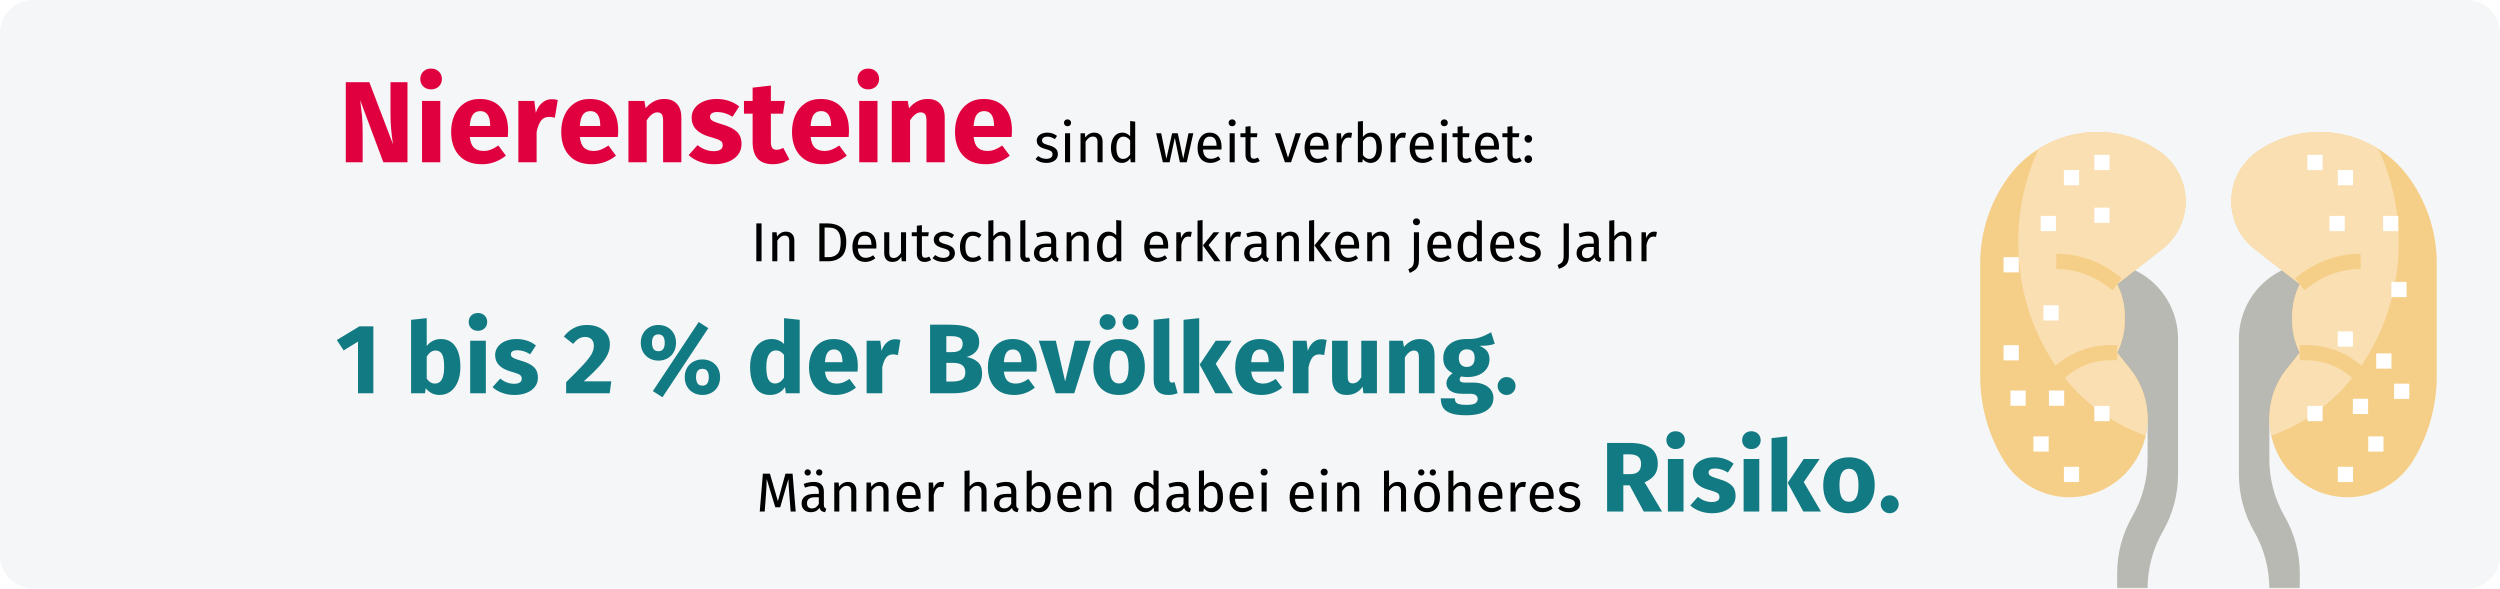 <?xml version="1.0" encoding="UTF-8"?>
<svg xmlns="http://www.w3.org/2000/svg" xmlns:xlink="http://www.w3.org/1999/xlink" width="909px" height="214px" viewBox="0 0 909 214" version="1.1">
  <title>nierensteine</title>
  <defs>
    <path d="M12,0 L897,0 C903.627,-1.21743675e-15 909,5.373 909,12 L909,202 C909,208.627 903.627,214 897,214 L12,214 C5.373,214 8.11624501e-16,208.627 0,202 L0,12 C-8.11624501e-16,5.373 5.373,1.21743675e-15 12,0 Z" id="path-1"></path>
  </defs>
  <g id="nierensteine" stroke="none" stroke-width="1" fill="none" fill-rule="evenodd">
    <rect fill="#FFFFFF" x="0" y="0" width="909" height="214"></rect>
    <g id="Group-2">
      <g id="Group">
        <mask id="mask-2" fill="white">
          <use xlink:href="#path-1"></use>
        </mask>
        <use id="Mask" fill="#F5F6F7" xlink:href="#path-1"></use>
        <path d="M380.48,59.24 C381.64,59.24 382.623,58.967 383.43,58.42 C384.237,57.873 384.64,57.08 384.64,56.04 C384.64,55.16 384.35,54.467 383.77,53.96 C383.19,53.453 382.313,53.053 381.14,52.76 C380.287,52.533 379.697,52.3 379.37,52.06 C379.043,51.82 378.88,51.487 378.88,51.06 C378.88,50.633 379.053,50.297 379.4,50.05 C379.747,49.803 380.22,49.68 380.82,49.68 C381.3,49.68 381.757,49.753 382.19,49.9 C382.623,50.047 383.08,50.273 383.56,50.58 L383.56,50.58 L384.34,49.42 C383.82,49.02 383.273,48.72 382.7,48.52 C382.127,48.32 381.48,48.22 380.76,48.22 C380.04,48.22 379.39,48.343 378.81,48.59 C378.23,48.837 377.777,49.183 377.45,49.63 C377.123,50.077 376.96,50.573 376.96,51.12 C376.96,51.88 377.21,52.507 377.71,53 C378.21,53.493 379.02,53.887 380.14,54.18 C380.833,54.367 381.36,54.543 381.72,54.71 C382.08,54.877 382.333,55.07 382.48,55.29 C382.627,55.51 382.7,55.8 382.7,56.16 C382.7,56.653 382.497,57.043 382.09,57.33 C381.683,57.617 381.133,57.76 380.44,57.76 C379.36,57.76 378.373,57.42 377.48,56.74 L377.48,56.74 L376.5,57.86 C377.553,58.78 378.88,59.24 380.48,59.24 Z M388.14,45.9 C388.527,45.9 388.84,45.783 389.08,45.55 C389.32,45.317 389.44,45.02 389.44,44.66 C389.44,44.3 389.32,44 389.08,43.76 C388.84,43.52 388.527,43.4 388.14,43.4 C387.767,43.4 387.46,43.52 387.22,43.76 C386.98,44 386.86,44.3 386.86,44.66 C386.86,45.02 386.98,45.317 387.22,45.55 C387.46,45.783 387.767,45.9 388.14,45.9 Z M389.08,59 L389.08,48.46 L387.24,48.46 L387.24,59 L389.08,59 Z M394.72,59 L394.72,51.52 C395.093,50.92 395.493,50.46 395.92,50.14 C396.347,49.82 396.84,49.66 397.4,49.66 C397.947,49.66 398.36,49.813 398.64,50.12 C398.92,50.427 399.06,50.953 399.06,51.7 L399.06,51.7 L399.06,59 L400.9,59 L400.9,51.44 C400.9,50.44 400.63,49.653 400.09,49.08 C399.55,48.507 398.8,48.22 397.84,48.22 C397.173,48.22 396.563,48.38 396.01,48.7 C395.457,49.02 394.993,49.46 394.62,50.02 L394.62,50.02 L394.46,48.46 L392.88,48.46 L392.88,59 L394.72,59 Z M407.92,59.24 C408.56,59.24 409.14,59.09 409.66,58.79 C410.18,58.49 410.613,58.073 410.96,57.54 L410.96,57.54 L411.14,59 L412.76,59 L412.76,44.22 L410.92,44 L410.92,49.52 C410.107,48.653 409.16,48.22 408.08,48.22 C407.24,48.22 406.507,48.457 405.88,48.93 C405.253,49.403 404.773,50.06 404.44,50.9 C404.107,51.74 403.94,52.7 403.94,53.78 C403.94,55.447 404.29,56.773 404.99,57.76 C405.69,58.747 406.667,59.24 407.92,59.24 Z M408.32,57.78 C407.547,57.78 406.953,57.447 406.54,56.78 C406.127,56.113 405.92,55.1 405.92,53.74 C405.92,52.393 406.143,51.38 406.59,50.7 C407.037,50.02 407.667,49.68 408.48,49.68 C408.973,49.68 409.417,49.797 409.81,50.03 C410.203,50.263 410.573,50.607 410.92,51.06 L410.92,51.06 L410.92,56.22 C410.547,56.74 410.16,57.13 409.76,57.39 C409.36,57.65 408.88,57.78 408.32,57.78 Z M425.26,59 L427.16,50.12 L429,59 L431.5,59 L433.9,48.46 L432.14,48.46 L430.22,57.72 L428.24,48.46 L426.18,48.46 L424.1,57.72 L422.2,48.46 L420.36,48.46 L422.82,59 L425.26,59 Z M440.1,59.24 C441.433,59.24 442.66,58.8 443.78,57.92 L443.78,57.92 L442.98,56.82 C442.513,57.14 442.067,57.373 441.64,57.52 C441.213,57.667 440.747,57.74 440.24,57.74 C439.44,57.74 438.787,57.467 438.28,56.92 C437.773,56.373 437.48,55.52 437.4,54.36 L437.4,54.36 L444.12,54.36 C444.147,54.04 444.16,53.727 444.16,53.42 C444.16,51.793 443.787,50.52 443.04,49.6 C442.293,48.68 441.22,48.22 439.82,48.22 C438.927,48.22 438.15,48.46 437.49,48.94 C436.83,49.42 436.323,50.083 435.97,50.93 C435.617,51.777 435.44,52.747 435.44,53.84 C435.44,55.52 435.85,56.84 436.67,57.8 C437.49,58.76 438.633,59.24 440.1,59.24 Z M442.34,53 L437.4,53 C437.533,50.787 438.353,49.68 439.86,49.68 C440.687,49.68 441.307,49.953 441.72,50.5 C442.133,51.047 442.34,51.84 442.34,52.88 L442.34,52.88 L442.34,53 Z M448,45.9 C448.387,45.9 448.7,45.783 448.94,45.55 C449.18,45.317 449.3,45.02 449.3,44.66 C449.3,44.3 449.18,44 448.94,43.76 C448.7,43.52 448.387,43.4 448,43.4 C447.627,43.4 447.32,43.52 447.08,43.76 C446.84,44 446.72,44.3 446.72,44.66 C446.72,45.02 446.84,45.317 447.08,45.55 C447.32,45.783 447.627,45.9 448,45.9 Z M448.94,59 L448.94,48.46 L447.1,48.46 L447.1,59 L448.94,59 Z M455.7,59.24 C456.58,59.24 457.367,59 458.06,58.52 L458.06,58.52 L457.36,57.3 C456.84,57.58 456.373,57.72 455.96,57.72 C455.507,57.72 455.183,57.597 454.99,57.35 C454.797,57.103 454.7,56.707 454.7,56.16 L454.7,56.16 L454.7,49.88 L457,49.88 L457.2,48.46 L454.7,48.46 L454.7,45.86 L452.86,46.08 L452.86,48.46 L451.02,48.46 L451.02,49.88 L452.86,49.88 L452.86,56.24 C452.86,57.213 453.11,57.957 453.61,58.47 C454.11,58.983 454.807,59.24 455.7,59.24 Z M469.42,59 L473,48.46 L471.06,48.46 L468.32,57.36 L465.56,48.46 L463.56,48.46 L467.2,59 L469.42,59 Z M479,59.24 C480.333,59.24 481.56,58.8 482.68,57.92 L482.68,57.92 L481.88,56.82 C481.413,57.14 480.967,57.373 480.54,57.52 C480.113,57.667 479.647,57.74 479.14,57.74 C478.34,57.74 477.687,57.467 477.18,56.92 C476.673,56.373 476.38,55.52 476.3,54.36 L476.3,54.36 L483.02,54.36 C483.047,54.04 483.06,53.727 483.06,53.42 C483.06,51.793 482.687,50.52 481.94,49.6 C481.193,48.68 480.12,48.22 478.72,48.22 C477.827,48.22 477.05,48.46 476.39,48.94 C475.73,49.42 475.223,50.083 474.87,50.93 C474.517,51.777 474.34,52.747 474.34,53.84 C474.34,55.52 474.75,56.84 475.57,57.8 C476.39,58.76 477.533,59.24 479,59.24 Z M481.24,53 L476.3,53 C476.433,50.787 477.253,49.68 478.76,49.68 C479.587,49.68 480.207,49.953 480.62,50.5 C481.033,51.047 481.24,51.84 481.24,52.88 L481.24,52.88 L481.24,53 Z M487.84,59 L487.84,52.98 C488.067,51.967 488.38,51.22 488.78,50.74 C489.18,50.26 489.707,50.02 490.36,50.02 C490.653,50.02 490.96,50.06 491.28,50.14 L491.28,50.14 L491.62,48.34 C491.3,48.26 490.953,48.22 490.58,48.22 C489.94,48.22 489.38,48.42 488.9,48.82 C488.42,49.22 488.04,49.813 487.76,50.6 L487.76,50.6 L487.58,48.46 L486,48.46 L486,59 L487.84,59 Z M498.32,59.24 C499.16,59.24 499.893,59.01 500.52,58.55 C501.147,58.09 501.627,57.443 501.96,56.61 C502.293,55.777 502.46,54.813 502.46,53.72 C502.46,51.987 502.107,50.637 501.4,49.67 C500.693,48.703 499.74,48.22 498.54,48.22 C497.313,48.22 496.32,48.74 495.56,49.78 L495.56,49.78 L495.56,44 L493.72,44.22 L493.72,59 L495.34,59 L495.52,57.84 C496.28,58.773 497.213,59.24 498.32,59.24 Z M497.88,57.78 C497.427,57.78 496.997,57.653 496.59,57.4 C496.183,57.147 495.84,56.8 495.56,56.36 L495.56,56.36 L495.56,51.32 C496.267,50.227 497.087,49.68 498.02,49.68 C498.807,49.68 499.413,49.997 499.84,50.63 C500.267,51.263 500.48,52.293 500.48,53.72 C500.48,55.107 500.25,56.13 499.79,56.79 C499.33,57.45 498.693,57.78 497.88,57.78 Z M507.44,59 L507.44,52.98 C507.667,51.967 507.98,51.22 508.38,50.74 C508.78,50.26 509.307,50.02 509.96,50.02 C510.253,50.02 510.56,50.06 510.88,50.14 L510.88,50.14 L511.22,48.34 C510.9,48.26 510.553,48.22 510.18,48.22 C509.54,48.22 508.98,48.42 508.5,48.82 C508.02,49.22 507.64,49.813 507.36,50.6 L507.36,50.6 L507.18,48.46 L505.6,48.46 L505.6,59 L507.44,59 Z M517.22,59.24 C518.553,59.24 519.78,58.8 520.9,57.92 L520.9,57.92 L520.1,56.82 C519.633,57.14 519.187,57.373 518.76,57.52 C518.333,57.667 517.867,57.74 517.36,57.74 C516.56,57.74 515.907,57.467 515.4,56.92 C514.893,56.373 514.6,55.52 514.52,54.36 L514.52,54.36 L521.24,54.36 C521.267,54.04 521.28,53.727 521.28,53.42 C521.28,51.793 520.907,50.52 520.16,49.6 C519.413,48.68 518.34,48.22 516.94,48.22 C516.047,48.22 515.27,48.46 514.61,48.94 C513.95,49.42 513.443,50.083 513.09,50.93 C512.737,51.777 512.56,52.747 512.56,53.84 C512.56,55.52 512.97,56.84 513.79,57.8 C514.61,58.76 515.753,59.24 517.22,59.24 Z M519.46,53 L514.52,53 C514.653,50.787 515.473,49.68 516.98,49.68 C517.807,49.68 518.427,49.953 518.84,50.5 C519.253,51.047 519.46,51.84 519.46,52.88 L519.46,52.88 L519.46,53 Z M525.12,45.9 C525.507,45.9 525.82,45.783 526.06,45.55 C526.3,45.317 526.42,45.02 526.42,44.66 C526.42,44.3 526.3,44 526.06,43.76 C525.82,43.52 525.507,43.4 525.12,43.4 C524.747,43.4 524.44,43.52 524.2,43.76 C523.96,44 523.84,44.3 523.84,44.66 C523.84,45.02 523.96,45.317 524.2,45.55 C524.44,45.783 524.747,45.9 525.12,45.9 Z M526.06,59 L526.06,48.46 L524.22,48.46 L524.22,59 L526.06,59 Z M532.82,59.24 C533.7,59.24 534.487,59 535.18,58.52 L535.18,58.52 L534.48,57.3 C533.96,57.58 533.493,57.72 533.08,57.72 C532.627,57.72 532.303,57.597 532.11,57.35 C531.917,57.103 531.82,56.707 531.82,56.16 L531.82,56.16 L531.82,49.88 L534.12,49.88 L534.32,48.46 L531.82,48.46 L531.82,45.86 L529.98,46.08 L529.98,48.46 L528.14,48.46 L528.14,49.88 L529.98,49.88 L529.98,56.24 C529.98,57.213 530.23,57.957 530.73,58.47 C531.23,58.983 531.927,59.24 532.82,59.24 Z M540.98,59.24 C542.313,59.24 543.54,58.8 544.66,57.92 L544.66,57.92 L543.86,56.82 C543.393,57.14 542.947,57.373 542.52,57.52 C542.093,57.667 541.627,57.74 541.12,57.74 C540.32,57.74 539.667,57.467 539.16,56.92 C538.653,56.373 538.36,55.52 538.28,54.36 L538.28,54.36 L545,54.36 C545.027,54.04 545.04,53.727 545.04,53.42 C545.04,51.793 544.667,50.52 543.92,49.6 C543.173,48.68 542.1,48.22 540.7,48.22 C539.807,48.22 539.03,48.46 538.37,48.94 C537.71,49.42 537.203,50.083 536.85,50.93 C536.497,51.777 536.32,52.747 536.32,53.84 C536.32,55.52 536.73,56.84 537.55,57.8 C538.37,58.76 539.513,59.24 540.98,59.24 Z M543.22,53 L538.28,53 C538.413,50.787 539.233,49.68 540.74,49.68 C541.567,49.68 542.187,49.953 542.6,50.5 C543.013,51.047 543.22,51.84 543.22,52.88 L543.22,52.88 L543.22,53 Z M550.94,59.24 C551.82,59.24 552.607,59 553.3,58.52 L553.3,58.52 L552.6,57.3 C552.08,57.58 551.613,57.72 551.2,57.72 C550.747,57.72 550.423,57.597 550.23,57.35 C550.037,57.103 549.94,56.707 549.94,56.16 L549.94,56.16 L549.94,49.88 L552.24,49.88 L552.44,48.46 L549.94,48.46 L549.94,45.86 L548.1,46.08 L548.1,48.46 L546.26,48.46 L546.26,49.88 L548.1,49.88 L548.1,56.24 C548.1,57.213 548.35,57.957 548.85,58.47 C549.35,58.983 550.047,59.24 550.94,59.24 Z M555.68,51.88 C556.08,51.88 556.413,51.743 556.68,51.47 C556.947,51.197 557.08,50.867 557.08,50.48 C557.08,50.093 556.947,49.767 556.68,49.5 C556.413,49.233 556.08,49.1 555.68,49.1 C555.293,49.1 554.967,49.233 554.7,49.5 C554.433,49.767 554.3,50.093 554.3,50.48 C554.3,50.867 554.433,51.197 554.7,51.47 C554.967,51.743 555.293,51.88 555.68,51.88 Z M555.68,59.24 C556.08,59.24 556.413,59.103 556.68,58.83 C556.947,58.557 557.08,58.227 557.08,57.84 C557.08,57.453 556.947,57.127 556.68,56.86 C556.413,56.593 556.08,56.46 555.68,56.46 C555.293,56.46 554.967,56.593 554.7,56.86 C554.433,57.127 554.3,57.453 554.3,57.84 C554.3,58.227 554.433,58.557 554.7,58.83 C554.967,59.103 555.293,59.24 555.68,59.24 Z" id="sindweitverbreitet:" fill="#000000" fill-rule="nonzero" mask="url(#mask-2)"></path>
        <path d="M276.9,95 L276.9,81.22 L275,81.22 L275,95 L276.9,95 Z M282.64,95 L282.64,87.52 C283.013,86.92 283.413,86.46 283.84,86.14 C284.267,85.82 284.76,85.66 285.32,85.66 C285.867,85.66 286.28,85.813 286.56,86.12 C286.84,86.427 286.98,86.953 286.98,87.7 L286.98,87.7 L286.98,95 L288.82,95 L288.82,87.44 C288.82,86.44 288.55,85.653 288.01,85.08 C287.47,84.507 286.72,84.22 285.76,84.22 C285.093,84.22 284.483,84.38 283.93,84.7 C283.377,85.02 282.913,85.46 282.54,86.02 L282.54,86.02 L282.38,84.46 L280.8,84.46 L280.8,95 L282.64,95 Z M301.22,95 C303.02,95 304.55,94.477 305.81,93.43 C307.07,92.383 307.7,90.587 307.7,88.04 C307.7,85.427 307.07,83.637 305.81,82.67 C304.55,81.703 302.88,81.22 300.8,81.22 L300.8,81.22 L297.92,81.22 L297.92,95 L301.22,95 Z M301.36,93.5 L299.82,93.5 L299.82,82.74 L301.22,82.74 C302.087,82.74 302.84,82.87 303.48,83.13 C304.12,83.39 304.647,83.91 305.06,84.69 C305.473,85.47 305.68,86.587 305.68,88.04 C305.68,90.107 305.28,91.533 304.48,92.32 C303.68,93.107 302.64,93.5 301.36,93.5 L301.36,93.5 Z M314.6,95.24 C315.933,95.24 317.16,94.8 318.28,93.92 L318.28,93.92 L317.48,92.82 C317.013,93.14 316.567,93.373 316.14,93.52 C315.713,93.667 315.247,93.74 314.74,93.74 C313.94,93.74 313.287,93.467 312.78,92.92 C312.273,92.373 311.98,91.52 311.9,90.36 L311.9,90.36 L318.62,90.36 C318.647,90.04 318.66,89.727 318.66,89.42 C318.66,87.793 318.287,86.52 317.54,85.6 C316.793,84.68 315.72,84.22 314.32,84.22 C313.427,84.22 312.65,84.46 311.99,84.94 C311.33,85.42 310.823,86.083 310.47,86.93 C310.117,87.777 309.94,88.747 309.94,89.84 C309.94,91.52 310.35,92.84 311.17,93.8 C311.99,94.76 313.133,95.24 314.6,95.24 Z M316.84,89 L311.9,89 C312.033,86.787 312.853,85.68 314.36,85.68 C315.187,85.68 315.807,85.953 316.22,86.5 C316.633,87.047 316.84,87.84 316.84,88.88 L316.84,88.88 L316.84,89 Z M324.44,95.24 C325.187,95.24 325.82,95.09 326.34,94.79 C326.86,94.49 327.32,94.013 327.72,93.36 L327.72,93.36 L327.86,95 L329.44,95 L329.44,84.46 L327.6,84.46 L327.6,91.98 C326.867,93.193 325.987,93.8 324.96,93.8 C324.387,93.8 323.973,93.65 323.72,93.35 C323.467,93.05 323.34,92.54 323.34,91.82 L323.34,91.82 L323.34,84.46 L321.5,84.46 L321.5,92.02 C321.5,93.047 321.76,93.84 322.28,94.4 C322.8,94.96 323.52,95.24 324.44,95.24 Z M336.2,95.24 C337.08,95.24 337.867,95 338.56,94.52 L338.56,94.52 L337.86,93.3 C337.34,93.58 336.873,93.72 336.46,93.72 C336.007,93.72 335.683,93.597 335.49,93.35 C335.297,93.103 335.2,92.707 335.2,92.16 L335.2,92.16 L335.2,85.88 L337.5,85.88 L337.7,84.46 L335.2,84.46 L335.2,81.86 L333.36,82.08 L333.36,84.46 L331.52,84.46 L331.52,85.88 L333.36,85.88 L333.36,92.24 C333.36,93.213 333.61,93.957 334.11,94.47 C334.61,94.983 335.307,95.24 336.2,95.24 Z M343.04,95.24 C344.2,95.24 345.183,94.967 345.99,94.42 C346.797,93.873 347.2,93.08 347.2,92.04 C347.2,91.16 346.91,90.467 346.33,89.96 C345.75,89.453 344.873,89.053 343.7,88.76 C342.847,88.533 342.257,88.3 341.93,88.06 C341.603,87.82 341.44,87.487 341.44,87.06 C341.44,86.633 341.613,86.297 341.96,86.05 C342.307,85.803 342.78,85.68 343.38,85.68 C343.86,85.68 344.317,85.753 344.75,85.9 C345.183,86.047 345.64,86.273 346.12,86.58 L346.12,86.58 L346.9,85.42 C346.38,85.02 345.833,84.72 345.26,84.52 C344.687,84.32 344.04,84.22 343.32,84.22 C342.6,84.22 341.95,84.343 341.37,84.59 C340.79,84.837 340.337,85.183 340.01,85.63 C339.683,86.077 339.52,86.573 339.52,87.12 C339.52,87.88 339.77,88.507 340.27,89 C340.77,89.493 341.58,89.887 342.7,90.18 C343.393,90.367 343.92,90.543 344.28,90.71 C344.64,90.877 344.893,91.07 345.04,91.29 C345.187,91.51 345.26,91.8 345.26,92.16 C345.26,92.653 345.057,93.043 344.65,93.33 C344.243,93.617 343.693,93.76 343,93.76 C341.92,93.76 340.933,93.42 340.04,92.74 L340.04,92.74 L339.06,93.86 C340.113,94.78 341.44,95.24 343.04,95.24 Z M353.64,95.24 C354.827,95.24 355.9,94.853 356.86,94.08 L356.86,94.08 L356.02,92.88 C355.593,93.16 355.207,93.363 354.86,93.49 C354.513,93.617 354.133,93.68 353.72,93.68 C352.853,93.68 352.187,93.363 351.72,92.73 C351.253,92.097 351.02,91.113 351.02,89.78 C351.02,88.447 351.257,87.44 351.73,86.76 C352.203,86.08 352.867,85.74 353.72,85.74 C354.147,85.74 354.537,85.803 354.89,85.93 C355.243,86.057 355.607,86.253 355.98,86.52 L355.98,86.52 L356.86,85.36 C356.38,84.96 355.88,84.67 355.36,84.49 C354.84,84.31 354.267,84.22 353.64,84.22 C352.693,84.22 351.877,84.453 351.19,84.92 C350.503,85.387 349.973,86.04 349.6,86.88 C349.227,87.72 349.04,88.7 349.04,89.82 C349.04,91.513 349.45,92.84 350.27,93.8 C351.09,94.76 352.213,95.24 353.64,95.24 Z M361.2,95 L361.2,87.5 C361.573,86.913 361.973,86.46 362.4,86.14 C362.827,85.82 363.313,85.66 363.86,85.66 C364.407,85.66 364.823,85.813 365.11,86.12 C365.397,86.427 365.54,86.953 365.54,87.7 L365.54,87.7 L365.54,95 L367.38,95 L367.38,87.44 C367.38,86.44 367.11,85.653 366.57,85.08 C366.03,84.507 365.28,84.22 364.32,84.22 C363.067,84.22 362.027,84.787 361.2,85.92 L361.2,85.92 L361.2,80.04 L359.36,80.24 L359.36,95 L361.2,95 Z M373.18,95.24 C373.713,95.24 374.2,95.12 374.64,94.88 L374.64,94.88 L374.16,93.6 C373.96,93.68 373.733,93.72 373.48,93.72 C373.24,93.72 373.07,93.653 372.97,93.52 C372.87,93.387 372.82,93.173 372.82,92.88 L372.82,92.88 L372.82,80 L370.98,80.22 L370.98,92.92 C370.98,93.653 371.177,94.223 371.57,94.63 C371.963,95.037 372.5,95.24 373.18,95.24 Z M384.5,95.24 L384.92,93.96 C384.627,93.853 384.407,93.697 384.26,93.49 C384.113,93.283 384.04,92.967 384.04,92.54 L384.04,92.54 L384.04,87.72 C384.04,86.6 383.733,85.737 383.12,85.13 C382.507,84.523 381.58,84.22 380.34,84.22 C379.22,84.22 378.007,84.46 376.7,84.94 L376.7,84.94 L377.16,86.28 C378.28,85.907 379.227,85.72 380,85.72 C380.747,85.72 381.3,85.88 381.66,86.2 C382.02,86.52 382.2,87.053 382.2,87.8 L382.2,87.8 L382.2,88.58 L380.58,88.58 C379.1,88.58 377.957,88.88 377.15,89.48 C376.343,90.08 375.94,90.94 375.94,92.06 C375.94,93.007 376.24,93.773 376.84,94.36 C377.44,94.947 378.26,95.24 379.3,95.24 C380.687,95.24 381.733,94.713 382.44,93.66 C382.6,94.167 382.847,94.54 383.18,94.78 C383.513,95.02 383.953,95.173 384.5,95.24 L384.5,95.24 Z M379.72,93.86 C379.12,93.86 378.667,93.7 378.36,93.38 C378.053,93.06 377.9,92.587 377.9,91.96 C377.9,90.52 378.873,89.8 380.82,89.8 L380.82,89.8 L382.2,89.8 L382.2,92.22 C381.6,93.313 380.773,93.86 379.72,93.86 Z M389.66,95 L389.66,87.52 C390.033,86.92 390.433,86.46 390.86,86.14 C391.287,85.82 391.78,85.66 392.34,85.66 C392.887,85.66 393.3,85.813 393.58,86.12 C393.86,86.427 394,86.953 394,87.7 L394,87.7 L394,95 L395.84,95 L395.84,87.44 C395.84,86.44 395.57,85.653 395.03,85.08 C394.49,84.507 393.74,84.22 392.78,84.22 C392.113,84.22 391.503,84.38 390.95,84.7 C390.397,85.02 389.933,85.46 389.56,86.02 L389.56,86.02 L389.4,84.46 L387.82,84.46 L387.82,95 L389.66,95 Z M402.86,95.24 C403.5,95.24 404.08,95.09 404.6,94.79 C405.12,94.49 405.553,94.073 405.9,93.54 L405.9,93.54 L406.08,95 L407.7,95 L407.7,80.22 L405.86,80 L405.86,85.52 C405.047,84.653 404.1,84.22 403.02,84.22 C402.18,84.22 401.447,84.457 400.82,84.93 C400.193,85.403 399.713,86.06 399.38,86.9 C399.047,87.74 398.88,88.7 398.88,89.78 C398.88,91.447 399.23,92.773 399.93,93.76 C400.63,94.747 401.607,95.24 402.86,95.24 Z M403.26,93.78 C402.487,93.78 401.893,93.447 401.48,92.78 C401.067,92.113 400.86,91.1 400.86,89.74 C400.86,88.393 401.083,87.38 401.53,86.7 C401.977,86.02 402.607,85.68 403.42,85.68 C403.913,85.68 404.357,85.797 404.75,86.03 C405.143,86.263 405.513,86.607 405.86,87.06 L405.86,87.06 L405.86,92.22 C405.487,92.74 405.1,93.13 404.7,93.39 C404.3,93.65 403.82,93.78 403.26,93.78 Z M420.7,95.24 C422.033,95.24 423.26,94.8 424.38,93.92 L424.38,93.92 L423.58,92.82 C423.113,93.14 422.667,93.373 422.24,93.52 C421.813,93.667 421.347,93.74 420.84,93.74 C420.04,93.74 419.387,93.467 418.88,92.92 C418.373,92.373 418.08,91.52 418,90.36 L418,90.36 L424.72,90.36 C424.747,90.04 424.76,89.727 424.76,89.42 C424.76,87.793 424.387,86.52 423.64,85.6 C422.893,84.68 421.82,84.22 420.42,84.22 C419.527,84.22 418.75,84.46 418.09,84.94 C417.43,85.42 416.923,86.083 416.57,86.93 C416.217,87.777 416.04,88.747 416.04,89.84 C416.04,91.52 416.45,92.84 417.27,93.8 C418.09,94.76 419.233,95.24 420.7,95.24 Z M422.94,89 L418,89 C418.133,86.787 418.953,85.68 420.46,85.68 C421.287,85.68 421.907,85.953 422.32,86.5 C422.733,87.047 422.94,87.84 422.94,88.88 L422.94,88.88 L422.94,89 Z M429.54,95 L429.54,88.98 C429.767,87.967 430.08,87.22 430.48,86.74 C430.88,86.26 431.407,86.02 432.06,86.02 C432.353,86.02 432.66,86.06 432.98,86.14 L432.98,86.14 L433.32,84.34 C433,84.26 432.653,84.22 432.28,84.22 C431.64,84.22 431.08,84.42 430.6,84.82 C430.12,85.22 429.74,85.813 429.46,86.6 L429.46,86.6 L429.28,84.46 L427.7,84.46 L427.7,95 L429.54,95 Z M437.26,95 L437.26,80 L435.42,80.22 L435.42,95 L437.26,95 Z M443.76,95 L439.44,89.12 L443.32,84.46 L441.26,84.46 L437.38,89.24 L441.56,95 L443.76,95 Z M447.5,95 L447.5,88.98 C447.727,87.967 448.04,87.22 448.44,86.74 C448.84,86.26 449.367,86.02 450.02,86.02 C450.313,86.02 450.62,86.06 450.94,86.14 L450.94,86.14 L451.28,84.34 C450.96,84.26 450.613,84.22 450.24,84.22 C449.6,84.22 449.04,84.42 448.56,84.82 C448.08,85.22 447.7,85.813 447.42,86.6 L447.42,86.6 L447.24,84.46 L445.66,84.46 L445.66,95 L447.5,95 Z M460.94,95.24 L461.36,93.96 C461.067,93.853 460.847,93.697 460.7,93.49 C460.553,93.283 460.48,92.967 460.48,92.54 L460.48,92.54 L460.48,87.72 C460.48,86.6 460.173,85.737 459.56,85.13 C458.947,84.523 458.02,84.22 456.78,84.22 C455.66,84.22 454.447,84.46 453.14,84.94 L453.14,84.94 L453.6,86.28 C454.72,85.907 455.667,85.72 456.44,85.72 C457.187,85.72 457.74,85.88 458.1,86.2 C458.46,86.52 458.64,87.053 458.64,87.8 L458.64,87.8 L458.64,88.58 L457.02,88.58 C455.54,88.58 454.397,88.88 453.59,89.48 C452.783,90.08 452.38,90.94 452.38,92.06 C452.38,93.007 452.68,93.773 453.28,94.36 C453.88,94.947 454.7,95.24 455.74,95.24 C457.127,95.24 458.173,94.713 458.88,93.66 C459.04,94.167 459.287,94.54 459.62,94.78 C459.953,95.02 460.393,95.173 460.94,95.24 L460.94,95.24 Z M456.16,93.86 C455.56,93.86 455.107,93.7 454.8,93.38 C454.493,93.06 454.34,92.587 454.34,91.96 C454.34,90.52 455.313,89.8 457.26,89.8 L457.26,89.8 L458.64,89.8 L458.64,92.22 C458.04,93.313 457.213,93.86 456.16,93.86 Z M466.1,95 L466.1,87.52 C466.473,86.92 466.873,86.46 467.3,86.14 C467.727,85.82 468.22,85.66 468.78,85.66 C469.327,85.66 469.74,85.813 470.02,86.12 C470.3,86.427 470.44,86.953 470.44,87.7 L470.44,87.7 L470.44,95 L472.28,95 L472.28,87.44 C472.28,86.44 472.01,85.653 471.47,85.08 C470.93,84.507 470.18,84.22 469.22,84.22 C468.553,84.22 467.943,84.38 467.39,84.7 C466.837,85.02 466.373,85.46 466,86.02 L466,86.02 L465.84,84.46 L464.26,84.46 L464.26,95 L466.1,95 Z M477.82,95 L477.82,80 L475.98,80.22 L475.98,95 L477.82,95 Z M484.32,95 L480,89.12 L483.88,84.46 L481.82,84.46 L477.94,89.24 L482.12,95 L484.32,95 Z M490.12,95.24 C491.453,95.24 492.68,94.8 493.8,93.92 L493.8,93.92 L493,92.82 C492.533,93.14 492.087,93.373 491.66,93.52 C491.233,93.667 490.767,93.74 490.26,93.74 C489.46,93.74 488.807,93.467 488.3,92.92 C487.793,92.373 487.5,91.52 487.42,90.36 L487.42,90.36 L494.14,90.36 C494.167,90.04 494.18,89.727 494.18,89.42 C494.18,87.793 493.807,86.52 493.06,85.6 C492.313,84.68 491.24,84.22 489.84,84.22 C488.947,84.22 488.17,84.46 487.51,84.94 C486.85,85.42 486.343,86.083 485.99,86.93 C485.637,87.777 485.46,88.747 485.46,89.84 C485.46,91.52 485.87,92.84 486.69,93.8 C487.51,94.76 488.653,95.24 490.12,95.24 Z M492.36,89 L487.42,89 C487.553,86.787 488.373,85.68 489.88,85.68 C490.707,85.68 491.327,85.953 491.74,86.5 C492.153,87.047 492.36,87.84 492.36,88.88 L492.36,88.88 L492.36,89 Z M498.96,95 L498.96,87.52 C499.333,86.92 499.733,86.46 500.16,86.14 C500.587,85.82 501.08,85.66 501.64,85.66 C502.187,85.66 502.6,85.813 502.88,86.12 C503.16,86.427 503.3,86.953 503.3,87.7 L503.3,87.7 L503.3,95 L505.14,95 L505.14,87.44 C505.14,86.44 504.87,85.653 504.33,85.08 C503.79,84.507 503.04,84.22 502.08,84.22 C501.413,84.22 500.803,84.38 500.25,84.7 C499.697,85.02 499.233,85.46 498.86,86.02 L498.86,86.02 L498.7,84.46 L497.12,84.46 L497.12,95 L498.96,95 Z M515.02,81.9 C515.407,81.9 515.72,81.783 515.96,81.55 C516.2,81.317 516.32,81.02 516.32,80.66 C516.32,80.3 516.2,80 515.96,79.76 C515.72,79.52 515.407,79.4 515.02,79.4 C514.647,79.4 514.34,79.52 514.1,79.76 C513.86,80 513.74,80.3 513.74,80.66 C513.74,81.02 513.86,81.317 514.1,81.55 C514.34,81.783 514.647,81.9 515.02,81.9 Z M512.6,99.24 C513.427,98.867 514.07,98.497 514.53,98.13 C514.99,97.763 515.34,97.287 515.58,96.7 C515.82,96.113 515.94,95.333 515.94,94.36 L515.94,94.36 L515.94,84.46 L514.1,84.46 L514.1,94.48 C514.1,95.213 514.03,95.79 513.89,96.21 C513.75,96.63 513.54,96.957 513.26,97.19 C512.98,97.423 512.58,97.66 512.06,97.9 L512.06,97.9 L512.6,99.24 Z M523.64,95.24 C524.973,95.24 526.2,94.8 527.32,93.92 L527.32,93.92 L526.52,92.82 C526.053,93.14 525.607,93.373 525.18,93.52 C524.753,93.667 524.287,93.74 523.78,93.74 C522.98,93.74 522.327,93.467 521.82,92.92 C521.313,92.373 521.02,91.52 520.94,90.36 L520.94,90.36 L527.66,90.36 C527.687,90.04 527.7,89.727 527.7,89.42 C527.7,87.793 527.327,86.52 526.58,85.6 C525.833,84.68 524.76,84.22 523.36,84.22 C522.467,84.22 521.69,84.46 521.03,84.94 C520.37,85.42 519.863,86.083 519.51,86.93 C519.157,87.777 518.98,88.747 518.98,89.84 C518.98,91.52 519.39,92.84 520.21,93.8 C521.03,94.76 522.173,95.24 523.64,95.24 Z M525.88,89 L520.94,89 C521.073,86.787 521.893,85.68 523.4,85.68 C524.227,85.68 524.847,85.953 525.26,86.5 C525.673,87.047 525.88,87.84 525.88,88.88 L525.88,88.88 L525.88,89 Z M533.96,95.24 C534.6,95.24 535.18,95.09 535.7,94.79 C536.22,94.49 536.653,94.073 537,93.54 L537,93.54 L537.18,95 L538.8,95 L538.8,80.22 L536.96,80 L536.96,85.52 C536.147,84.653 535.2,84.22 534.12,84.22 C533.28,84.22 532.547,84.457 531.92,84.93 C531.293,85.403 530.813,86.06 530.48,86.9 C530.147,87.74 529.98,88.7 529.98,89.78 C529.98,91.447 530.33,92.773 531.03,93.76 C531.73,94.747 532.707,95.24 533.96,95.24 Z M534.36,93.78 C533.587,93.78 532.993,93.447 532.58,92.78 C532.167,92.113 531.96,91.1 531.96,89.74 C531.96,88.393 532.183,87.38 532.63,86.7 C533.077,86.02 533.707,85.68 534.52,85.68 C535.013,85.68 535.457,85.797 535.85,86.03 C536.243,86.263 536.613,86.607 536.96,87.06 L536.96,87.06 L536.96,92.22 C536.587,92.74 536.2,93.13 535.8,93.39 C535.4,93.65 534.92,93.78 534.36,93.78 Z M546.5,95.24 C547.833,95.24 549.06,94.8 550.18,93.92 L550.18,93.92 L549.38,92.82 C548.913,93.14 548.467,93.373 548.04,93.52 C547.613,93.667 547.147,93.74 546.64,93.74 C545.84,93.74 545.187,93.467 544.68,92.92 C544.173,92.373 543.88,91.52 543.8,90.36 L543.8,90.36 L550.52,90.36 C550.547,90.04 550.56,89.727 550.56,89.42 C550.56,87.793 550.187,86.52 549.44,85.6 C548.693,84.68 547.62,84.22 546.22,84.22 C545.327,84.22 544.55,84.46 543.89,84.94 C543.23,85.42 542.723,86.083 542.37,86.93 C542.017,87.777 541.84,88.747 541.84,89.84 C541.84,91.52 542.25,92.84 543.07,93.8 C543.89,94.76 545.033,95.24 546.5,95.24 Z M548.74,89 L543.8,89 C543.933,86.787 544.753,85.68 546.26,85.68 C547.087,85.68 547.707,85.953 548.12,86.5 C548.533,87.047 548.74,87.84 548.74,88.88 L548.74,88.88 L548.74,89 Z M556.08,95.24 C557.24,95.24 558.223,94.967 559.03,94.42 C559.837,93.873 560.24,93.08 560.24,92.04 C560.24,91.16 559.95,90.467 559.37,89.96 C558.79,89.453 557.913,89.053 556.74,88.76 C555.887,88.533 555.297,88.3 554.97,88.06 C554.643,87.82 554.48,87.487 554.48,87.06 C554.48,86.633 554.653,86.297 555,86.05 C555.347,85.803 555.82,85.68 556.42,85.68 C556.9,85.68 557.357,85.753 557.79,85.9 C558.223,86.047 558.68,86.273 559.16,86.58 L559.16,86.58 L559.94,85.42 C559.42,85.02 558.873,84.72 558.3,84.52 C557.727,84.32 557.08,84.22 556.36,84.22 C555.64,84.22 554.99,84.343 554.41,84.59 C553.83,84.837 553.377,85.183 553.05,85.63 C552.723,86.077 552.56,86.573 552.56,87.12 C552.56,87.88 552.81,88.507 553.31,89 C553.81,89.493 554.62,89.887 555.74,90.18 C556.433,90.367 556.96,90.543 557.32,90.71 C557.68,90.877 557.933,91.07 558.08,91.29 C558.227,91.51 558.3,91.8 558.3,92.16 C558.3,92.653 558.097,93.043 557.69,93.33 C557.283,93.617 556.733,93.76 556.04,93.76 C554.96,93.76 553.973,93.42 553.08,92.74 L553.08,92.74 L552.1,93.86 C553.153,94.78 554.48,95.24 556.08,95.24 Z M566.84,97.74 C568.053,97.353 568.957,96.82 569.55,96.14 C570.143,95.46 570.44,94.44 570.44,93.08 L570.44,93.08 L570.44,81.22 L568.54,81.22 L568.54,93 C568.54,93.64 568.48,94.16 568.36,94.56 C568.24,94.96 568.027,95.3 567.72,95.58 C567.413,95.86 566.953,96.12 566.34,96.36 L566.34,96.36 L566.84,97.74 Z M581.8,95.24 L582.22,93.96 C581.927,93.853 581.707,93.697 581.56,93.49 C581.413,93.283 581.34,92.967 581.34,92.54 L581.34,92.54 L581.34,87.72 C581.34,86.6 581.033,85.737 580.42,85.13 C579.807,84.523 578.88,84.22 577.64,84.22 C576.52,84.22 575.307,84.46 574,84.94 L574,84.94 L574.46,86.28 C575.58,85.907 576.527,85.72 577.3,85.72 C578.047,85.72 578.6,85.88 578.96,86.2 C579.32,86.52 579.5,87.053 579.5,87.8 L579.5,87.8 L579.5,88.58 L577.88,88.58 C576.4,88.58 575.257,88.88 574.45,89.48 C573.643,90.08 573.24,90.94 573.24,92.06 C573.24,93.007 573.54,93.773 574.14,94.36 C574.74,94.947 575.56,95.24 576.6,95.24 C577.987,95.24 579.033,94.713 579.74,93.66 C579.9,94.167 580.147,94.54 580.48,94.78 C580.813,95.02 581.253,95.173 581.8,95.24 L581.8,95.24 Z M577.02,93.86 C576.42,93.86 575.967,93.7 575.66,93.38 C575.353,93.06 575.2,92.587 575.2,91.96 C575.2,90.52 576.173,89.8 578.12,89.8 L578.12,89.8 L579.5,89.8 L579.5,92.22 C578.9,93.313 578.073,93.86 577.02,93.86 Z M586.96,95 L586.96,87.5 C587.333,86.913 587.733,86.46 588.16,86.14 C588.587,85.82 589.073,85.66 589.62,85.66 C590.167,85.66 590.583,85.813 590.87,86.12 C591.157,86.427 591.3,86.953 591.3,87.7 L591.3,87.7 L591.3,95 L593.14,95 L593.14,87.44 C593.14,86.44 592.87,85.653 592.33,85.08 C591.79,84.507 591.04,84.22 590.08,84.22 C588.827,84.22 587.787,84.787 586.96,85.92 L586.96,85.92 L586.96,80.04 L585.12,80.24 L585.12,95 L586.96,95 Z M598.68,95 L598.68,88.98 C598.907,87.967 599.22,87.22 599.62,86.74 C600.02,86.26 600.547,86.02 601.2,86.02 C601.493,86.02 601.8,86.06 602.12,86.14 L602.12,86.14 L602.46,84.34 C602.14,84.26 601.793,84.22 601.42,84.22 C600.78,84.22 600.22,84.42 599.74,84.82 C599.26,85.22 598.88,85.813 598.6,86.6 L598.6,86.6 L598.42,84.46 L596.84,84.46 L596.84,95 L598.68,95 Z" id="InDeutschlanderkrankenjedesJahr" fill="#000000" fill-rule="nonzero" mask="url(#mask-2)"></path>
        <path d="M131.862,59 L131.862,48.332 C131.862,46.008 131.785,43.999 131.631,42.305 C131.477,40.611 131.26,38.658 130.98,36.446 L130.98,36.446 L139.38,59 L148.158,59 L148.158,29.894 L141.984,29.894 L141.984,41.654 C141.984,45.042 142.292,48.654 142.908,52.49 L142.908,52.49 L134.298,29.894 L125.73,29.894 L125.73,59 L131.862,59 Z M156.726,32.498 C157.874,32.498 158.819,32.141 159.561,31.427 C160.303,30.713 160.674,29.81 160.674,28.718 C160.674,27.626 160.303,26.723 159.561,26.009 C158.819,25.295 157.874,24.938 156.726,24.938 C155.578,24.938 154.64,25.295 153.912,26.009 C153.184,26.723 152.82,27.626 152.82,28.718 C152.82,29.81 153.184,30.713 153.912,31.427 C154.64,32.141 155.578,32.498 156.726,32.498 Z M160.086,59 L160.086,36.698 L153.45,36.698 L153.45,59 L160.086,59 Z M175.248,59.714 C178.44,59.714 181.338,58.678 183.942,56.606 L183.942,56.606 L181.212,52.91 C180.232,53.582 179.322,54.079 178.482,54.401 C177.642,54.723 176.774,54.884 175.878,54.884 C174.394,54.884 173.232,54.506 172.392,53.75 C171.552,52.994 171.02,51.678 170.796,49.802 L170.796,49.802 L184.614,49.802 C184.698,49.13 184.74,48.332 184.74,47.408 C184.74,43.824 183.83,41.024 182.01,39.008 C180.19,36.992 177.67,35.984 174.45,35.984 C172.266,35.984 170.39,36.509 168.822,37.559 C167.254,38.609 166.064,40.037 165.252,41.843 C164.44,43.649 164.034,45.686 164.034,47.954 C164.034,51.538 165,54.394 166.932,56.522 C168.864,58.65 171.636,59.714 175.248,59.714 Z M178.23,45.812 L170.796,45.812 C170.936,43.88 171.321,42.494 171.951,41.654 C172.581,40.814 173.47,40.394 174.618,40.394 C176.97,40.394 178.174,42.102 178.23,45.518 L178.23,45.518 L178.23,45.812 Z M195.114,59 L195.114,47.954 C195.506,46.134 196.045,44.769 196.731,43.859 C197.417,42.949 198.418,42.494 199.734,42.494 C200.238,42.494 200.91,42.592 201.75,42.788 L201.75,42.788 L202.8,36.362 C202.128,36.166 201.386,36.068 200.574,36.068 C199.286,36.068 198.131,36.509 197.109,37.391 C196.087,38.273 195.324,39.484 194.82,41.024 L194.82,41.024 L194.274,36.698 L188.478,36.698 L188.478,59 L195.114,59 Z M215.274,59.714 C218.466,59.714 221.364,58.678 223.968,56.606 L223.968,56.606 L221.238,52.91 C220.258,53.582 219.348,54.079 218.508,54.401 C217.668,54.723 216.8,54.884 215.904,54.884 C214.42,54.884 213.258,54.506 212.418,53.75 C211.578,52.994 211.046,51.678 210.822,49.802 L210.822,49.802 L224.64,49.802 C224.724,49.13 224.766,48.332 224.766,47.408 C224.766,43.824 223.856,41.024 222.036,39.008 C220.216,36.992 217.696,35.984 214.476,35.984 C212.292,35.984 210.416,36.509 208.848,37.559 C207.28,38.609 206.09,40.037 205.278,41.843 C204.466,43.649 204.06,45.686 204.06,47.954 C204.06,51.538 205.026,54.394 206.958,56.522 C208.89,58.65 211.662,59.714 215.274,59.714 Z M218.256,45.812 L210.822,45.812 C210.962,43.88 211.347,42.494 211.977,41.654 C212.607,40.814 213.496,40.394 214.644,40.394 C216.996,40.394 218.2,42.102 218.256,45.518 L218.256,45.518 L218.256,45.812 Z M235.14,59 L235.14,43.754 C236.372,41.822 237.66,40.856 239.004,40.856 C239.704,40.856 240.229,41.073 240.579,41.507 C240.929,41.941 241.104,42.718 241.104,43.838 L241.104,43.838 L241.104,59 L247.74,59 L247.74,42.704 C247.74,40.576 247.194,38.924 246.102,37.748 C245.01,36.572 243.498,35.984 241.566,35.984 C240.194,35.984 238.955,36.264 237.849,36.824 C236.743,37.384 235.714,38.224 234.762,39.344 L234.762,39.344 L234.3,36.698 L228.504,36.698 L228.504,59 L235.14,59 Z M259.71,59.714 C261.558,59.714 263.238,59.42 264.75,58.832 C266.262,58.244 267.452,57.397 268.32,56.291 C269.188,55.185 269.622,53.876 269.622,52.364 C269.622,50.46 269.055,48.969 267.921,47.891 C266.787,46.813 265.058,45.938 262.734,45.266 C261.39,44.874 260.396,44.538 259.752,44.258 C259.108,43.978 258.681,43.705 258.471,43.439 C258.261,43.173 258.156,42.83 258.156,42.41 C258.156,41.878 258.387,41.465 258.849,41.171 C259.311,40.877 259.976,40.73 260.844,40.73 C262.692,40.73 264.526,41.304 266.346,42.452 L266.346,42.452 L268.782,38.714 C267.718,37.846 266.486,37.174 265.086,36.698 C263.686,36.222 262.188,35.984 260.592,35.984 C258.772,35.984 257.169,36.285 255.783,36.887 C254.397,37.489 253.333,38.301 252.591,39.323 C251.849,40.345 251.478,41.5 251.478,42.788 C251.478,44.496 252.024,45.924 253.116,47.072 C254.208,48.22 255.86,49.116 258.072,49.76 C259.472,50.152 260.494,50.481 261.138,50.747 C261.782,51.013 262.216,51.3 262.44,51.608 C262.664,51.916 262.776,52.336 262.776,52.868 C262.776,53.54 262.489,54.058 261.915,54.422 C261.341,54.786 260.55,54.968 259.542,54.968 C257.47,54.968 255.496,54.24 253.62,52.784 L253.62,52.784 L250.386,56.396 C251.506,57.432 252.871,58.244 254.481,58.832 C256.091,59.42 257.834,59.714 259.71,59.714 Z M280.962,59.714 C282.026,59.714 283.097,59.56 284.175,59.252 C285.253,58.944 286.198,58.51 287.01,57.95 L287.01,57.95 L284.784,53.75 C283.944,54.226 283.146,54.464 282.39,54.464 C281.662,54.464 281.13,54.24 280.794,53.792 C280.458,53.344 280.29,52.602 280.29,51.566 L280.29,51.566 L280.29,41.318 L284.7,41.318 L285.414,36.698 L280.29,36.698 L280.29,31.112 L273.654,31.868 L273.654,36.698 L270.504,36.698 L270.504,41.318 L273.654,41.318 L273.654,51.65 C273.654,56.998 276.09,59.686 280.962,59.714 Z M299.19,59.714 C302.382,59.714 305.28,58.678 307.884,56.606 L307.884,56.606 L305.154,52.91 C304.174,53.582 303.264,54.079 302.424,54.401 C301.584,54.723 300.716,54.884 299.82,54.884 C298.336,54.884 297.174,54.506 296.334,53.75 C295.494,52.994 294.962,51.678 294.738,49.802 L294.738,49.802 L308.556,49.802 C308.64,49.13 308.682,48.332 308.682,47.408 C308.682,43.824 307.772,41.024 305.952,39.008 C304.132,36.992 301.612,35.984 298.392,35.984 C296.208,35.984 294.332,36.509 292.764,37.559 C291.196,38.609 290.006,40.037 289.194,41.843 C288.382,43.649 287.976,45.686 287.976,47.954 C287.976,51.538 288.942,54.394 290.874,56.522 C292.806,58.65 295.578,59.714 299.19,59.714 Z M302.172,45.812 L294.738,45.812 C294.878,43.88 295.263,42.494 295.893,41.654 C296.523,40.814 297.412,40.394 298.56,40.394 C300.912,40.394 302.116,42.102 302.172,45.518 L302.172,45.518 L302.172,45.812 Z M315.696,32.498 C316.844,32.498 317.789,32.141 318.531,31.427 C319.273,30.713 319.644,29.81 319.644,28.718 C319.644,27.626 319.273,26.723 318.531,26.009 C317.789,25.295 316.844,24.938 315.696,24.938 C314.548,24.938 313.61,25.295 312.882,26.009 C312.154,26.723 311.79,27.626 311.79,28.718 C311.79,29.81 312.154,30.713 312.882,31.427 C313.61,32.141 314.548,32.498 315.696,32.498 Z M319.056,59 L319.056,36.698 L312.42,36.698 L312.42,59 L319.056,59 Z M330.9,59 L330.9,43.754 C332.132,41.822 333.42,40.856 334.764,40.856 C335.464,40.856 335.989,41.073 336.339,41.507 C336.689,41.941 336.864,42.718 336.864,43.838 L336.864,43.838 L336.864,59 L343.5,59 L343.5,42.704 C343.5,40.576 342.954,38.924 341.862,37.748 C340.77,36.572 339.258,35.984 337.326,35.984 C335.954,35.984 334.715,36.264 333.609,36.824 C332.503,37.384 331.474,38.224 330.522,39.344 L330.522,39.344 L330.06,36.698 L324.264,36.698 L324.264,59 L330.9,59 Z M358.452,59.714 C361.644,59.714 364.542,58.678 367.146,56.606 L367.146,56.606 L364.416,52.91 C363.436,53.582 362.526,54.079 361.686,54.401 C360.846,54.723 359.978,54.884 359.082,54.884 C357.598,54.884 356.436,54.506 355.596,53.75 C354.756,52.994 354.224,51.678 354,49.802 L354,49.802 L367.818,49.802 C367.902,49.13 367.944,48.332 367.944,47.408 C367.944,43.824 367.034,41.024 365.214,39.008 C363.394,36.992 360.874,35.984 357.654,35.984 C355.47,35.984 353.594,36.509 352.026,37.559 C350.458,38.609 349.268,40.037 348.456,41.843 C347.644,43.649 347.238,45.686 347.238,47.954 C347.238,51.538 348.204,54.394 350.136,56.522 C352.068,58.65 354.84,59.714 358.452,59.714 Z M361.434,45.812 L354,45.812 C354.14,43.88 354.525,42.494 355.155,41.654 C355.785,40.814 356.674,40.394 357.822,40.394 C360.174,40.394 361.378,42.102 361.434,45.518 L361.434,45.518 L361.434,45.812 Z" id="Nierensteine" fill="#E0003F" fill-rule="nonzero" mask="url(#mask-2)"></path>
        <path d="M135.752,143 L135.752,118.664 L130.676,118.664 L122.468,123.632 L124.952,127.412 L130.172,124.208 L130.172,143 L135.752,143 Z M159.8,143.612 C161.36,143.612 162.71,143.18 163.85,142.316 C164.99,141.452 165.866,140.252 166.478,138.716 C167.09,137.18 167.396,135.428 167.396,133.46 C167.396,130.244 166.784,127.742 165.56,125.954 C164.336,124.166 162.584,123.272 160.304,123.272 C159.248,123.272 158.27,123.5 157.37,123.956 C156.47,124.412 155.732,125.036 155.156,125.828 L155.156,125.828 L155.156,115.676 L149.468,116.288 L149.468,143 L154.508,143 L154.796,141.164 C155.396,141.932 156.122,142.532 156.974,142.964 C157.826,143.396 158.768,143.612 159.8,143.612 Z M158.144,139.472 C157.544,139.472 156.986,139.31 156.47,138.986 C155.954,138.662 155.516,138.212 155.156,137.636 L155.156,137.636 L155.156,129.68 C156.044,128.192 157.124,127.448 158.396,127.448 C159.404,127.448 160.172,127.88 160.7,128.744 C161.228,129.608 161.492,131.18 161.492,133.46 C161.492,137.468 160.376,139.472 158.144,139.472 Z M173.768,120.284 C174.752,120.284 175.562,119.978 176.198,119.366 C176.834,118.754 177.152,117.98 177.152,117.044 C177.152,116.108 176.834,115.334 176.198,114.722 C175.562,114.11 174.752,113.804 173.768,113.804 C172.784,113.804 171.98,114.11 171.356,114.722 C170.732,115.334 170.42,116.108 170.42,117.044 C170.42,117.98 170.732,118.754 171.356,119.366 C171.98,119.978 172.784,120.284 173.768,120.284 Z M176.648,143 L176.648,123.884 L170.96,123.884 L170.96,143 L176.648,143 Z M187.088,143.612 C188.672,143.612 190.112,143.36 191.408,142.856 C192.704,142.352 193.724,141.626 194.468,140.678 C195.212,139.73 195.584,138.608 195.584,137.312 C195.584,135.68 195.098,134.402 194.126,133.478 C193.154,132.554 191.672,131.804 189.68,131.228 C188.528,130.892 187.676,130.604 187.124,130.364 C186.572,130.124 186.206,129.89 186.026,129.662 C185.846,129.434 185.756,129.14 185.756,128.78 C185.756,128.324 185.954,127.97 186.35,127.718 C186.746,127.466 187.316,127.34 188.06,127.34 C189.644,127.34 191.216,127.832 192.776,128.816 L192.776,128.816 L194.864,125.612 C193.952,124.868 192.896,124.292 191.696,123.884 C190.496,123.476 189.212,123.272 187.844,123.272 C186.284,123.272 184.91,123.53 183.722,124.046 C182.534,124.562 181.622,125.258 180.986,126.134 C180.35,127.01 180.032,128 180.032,129.104 C180.032,130.568 180.5,131.792 181.436,132.776 C182.372,133.76 183.788,134.528 185.684,135.08 C186.884,135.416 187.76,135.698 188.312,135.926 C188.864,136.154 189.236,136.4 189.428,136.664 C189.62,136.928 189.716,137.288 189.716,137.744 C189.716,138.32 189.47,138.764 188.978,139.076 C188.486,139.388 187.808,139.544 186.944,139.544 C185.168,139.544 183.476,138.92 181.868,137.672 L181.868,137.672 L179.096,140.768 C180.056,141.656 181.226,142.352 182.606,142.856 C183.986,143.36 185.48,143.612 187.088,143.612 Z M221.684,143 L222.26,138.644 L212.288,138.644 C214.856,136.316 216.812,134.39 218.156,132.866 C219.5,131.342 220.436,129.992 220.964,128.816 C221.492,127.64 221.756,126.404 221.756,125.108 C221.756,123.836 221.426,122.672 220.766,121.616 C220.106,120.56 219.146,119.72 217.886,119.096 C216.626,118.472 215.12,118.16 213.368,118.16 C211.616,118.16 210.038,118.532 208.634,119.276 C207.23,120.02 206.024,121.052 205.016,122.372 L205.016,122.372 L208.364,125.036 C209.108,124.148 209.816,123.506 210.488,123.11 C211.16,122.714 211.928,122.516 212.792,122.516 C213.752,122.516 214.514,122.798 215.078,123.362 C215.642,123.926 215.924,124.7 215.924,125.684 C215.924,126.716 215.654,127.724 215.114,128.708 C214.574,129.692 213.632,130.922 212.288,132.398 C210.944,133.874 208.796,136.064 205.844,138.968 L205.844,138.968 L205.844,143 L221.684,143 Z M240.872,144.44 L257.54,119.312 L254.048,117.08 L237.38,142.208 L240.872,144.44 Z M239.396,131.12 C240.596,131.12 241.682,130.856 242.654,130.328 C243.626,129.8 244.394,129.044 244.958,128.06 C245.522,127.076 245.804,125.936 245.804,124.64 C245.804,123.344 245.522,122.204 244.958,121.22 C244.394,120.236 243.626,119.48 242.654,118.952 C241.682,118.424 240.596,118.16 239.396,118.16 C238.196,118.16 237.11,118.43 236.138,118.97 C235.166,119.51 234.398,120.266 233.834,121.238 C233.27,122.21 232.988,123.344 232.988,124.64 C232.988,125.936 233.27,127.07 233.834,128.042 C234.398,129.014 235.166,129.77 236.138,130.31 C237.11,130.85 238.196,131.12 239.396,131.12 Z M239.396,127.7 C238.532,127.7 237.926,127.412 237.578,126.836 C237.23,126.26 237.056,125.528 237.056,124.64 C237.056,122.6 237.836,121.58 239.396,121.58 C240.932,121.58 241.7,122.6 241.7,124.64 C241.7,126.68 240.932,127.7 239.396,127.7 Z M255.416,143.612 C256.616,143.612 257.702,143.348 258.674,142.82 C259.646,142.292 260.414,141.536 260.978,140.552 C261.542,139.568 261.824,138.428 261.824,137.132 C261.824,135.836 261.542,134.702 260.978,133.73 C260.414,132.758 259.646,132.008 258.674,131.48 C257.702,130.952 256.616,130.688 255.416,130.688 C254.216,130.688 253.124,130.952 252.14,131.48 C251.156,132.008 250.382,132.758 249.818,133.73 C249.254,134.702 248.972,135.836 248.972,137.132 C248.972,138.428 249.254,139.568 249.818,140.552 C250.382,141.536 251.156,142.292 252.14,142.82 C253.124,143.348 254.216,143.612 255.416,143.612 Z M255.416,140.228 C254.552,140.228 253.946,139.934 253.598,139.346 C253.25,138.758 253.076,138.02 253.076,137.132 C253.076,135.116 253.856,134.108 255.416,134.108 C256.952,134.108 257.72,135.116 257.72,137.132 C257.72,139.196 256.952,140.228 255.416,140.228 Z M280.004,143.612 C282.284,143.612 284.096,142.664 285.44,140.768 L285.44,140.768 L285.728,143 L290.768,143 L290.768,116.288 L285.08,115.676 L285.08,125.072 C283.88,123.872 282.368,123.272 280.544,123.272 C279.008,123.272 277.646,123.704 276.458,124.568 C275.27,125.432 274.352,126.632 273.704,128.168 C273.056,129.704 272.732,131.444 272.732,133.388 C272.732,136.556 273.35,139.052 274.586,140.876 C275.822,142.7 277.628,143.612 280.004,143.612 Z M281.768,139.436 C280.76,139.436 279.986,138.992 279.446,138.104 C278.906,137.216 278.636,135.656 278.636,133.424 C278.636,131.384 278.948,129.872 279.572,128.888 C280.196,127.904 281.036,127.412 282.092,127.412 C282.692,127.412 283.226,127.544 283.694,127.808 C284.162,128.072 284.624,128.48 285.08,129.032 L285.08,129.032 L285.08,137.276 C284.192,138.716 283.088,139.436 281.768,139.436 Z M303.764,143.612 C306.5,143.612 308.984,142.724 311.216,140.948 L311.216,140.948 L308.876,137.78 C308.036,138.356 307.256,138.782 306.536,139.058 C305.816,139.334 305.072,139.472 304.304,139.472 C303.032,139.472 302.036,139.148 301.316,138.5 C300.596,137.852 300.14,136.724 299.948,135.116 L299.948,135.116 L311.792,135.116 C311.864,134.54 311.9,133.856 311.9,133.064 C311.9,129.992 311.12,127.592 309.56,125.864 C308,124.136 305.84,123.272 303.08,123.272 C301.208,123.272 299.6,123.722 298.256,124.622 C296.912,125.522 295.892,126.746 295.196,128.294 C294.5,129.842 294.152,131.588 294.152,133.532 C294.152,136.604 294.98,139.052 296.636,140.876 C298.292,142.7 300.668,143.612 303.764,143.612 Z M306.32,131.696 L299.948,131.696 C300.068,130.04 300.398,128.852 300.938,128.132 C301.478,127.412 302.24,127.052 303.224,127.052 C305.24,127.052 306.272,128.516 306.32,131.444 L306.32,131.444 L306.32,131.696 Z M320.792,143 L320.792,133.532 C321.128,131.972 321.59,130.802 322.178,130.022 C322.766,129.242 323.624,128.852 324.752,128.852 C325.184,128.852 325.76,128.936 326.48,129.104 L326.48,129.104 L327.38,123.596 C326.804,123.428 326.168,123.344 325.472,123.344 C324.368,123.344 323.378,123.722 322.502,124.478 C321.626,125.234 320.972,126.272 320.54,127.592 L320.54,127.592 L320.072,123.884 L315.104,123.884 L315.104,143 L320.792,143 Z M346.208,143 C349.64,143 352.31,142.454 354.218,141.362 C356.126,140.27 357.08,138.392 357.08,135.728 C357.08,133.904 356.558,132.536 355.514,131.624 C354.47,130.712 353.12,130.1 351.464,129.788 C352.76,129.476 353.846,128.87 354.722,127.97 C355.598,127.07 356.036,125.888 356.036,124.424 C356.036,122.168 355.112,120.542 353.264,119.546 C351.416,118.55 348.74,118.052 345.236,118.052 L345.236,118.052 L338.18,118.052 L338.18,143 L346.208,143 Z M346.28,128.024 L344.084,128.024 L344.084,122.228 L345.812,122.228 C347.276,122.228 348.344,122.438 349.016,122.858 C349.688,123.278 350.024,123.992 350.024,125 C350.024,127.016 348.776,128.024 346.28,128.024 L346.28,128.024 Z M346.244,138.716 L344.084,138.716 L344.084,131.948 L346.676,131.948 C349.556,131.948 350.996,133.1 350.996,135.404 C350.996,136.676 350.594,137.546 349.79,138.014 C348.986,138.482 347.804,138.716 346.244,138.716 L346.244,138.716 Z M368.816,143.612 C371.552,143.612 374.036,142.724 376.268,140.948 L376.268,140.948 L373.928,137.78 C373.088,138.356 372.308,138.782 371.588,139.058 C370.868,139.334 370.124,139.472 369.356,139.472 C368.084,139.472 367.088,139.148 366.368,138.5 C365.648,137.852 365.192,136.724 365,135.116 L365,135.116 L376.844,135.116 C376.916,134.54 376.952,133.856 376.952,133.064 C376.952,129.992 376.172,127.592 374.612,125.864 C373.052,124.136 370.892,123.272 368.132,123.272 C366.26,123.272 364.652,123.722 363.308,124.622 C361.964,125.522 360.944,126.746 360.248,128.294 C359.552,129.842 359.204,131.588 359.204,133.532 C359.204,136.604 360.032,139.052 361.688,140.876 C363.344,142.7 365.72,143.612 368.816,143.612 Z M371.372,131.696 L365,131.696 C365.12,130.04 365.45,128.852 365.99,128.132 C366.53,127.412 367.292,127.052 368.276,127.052 C370.292,127.052 371.324,128.516 371.372,131.444 L371.372,131.444 L371.372,131.696 Z M390.596,143 L396.608,123.884 L390.812,123.884 L387.284,138.68 L383.9,123.884 L377.708,123.884 L383.864,143 L390.596,143 Z M402.728,119.924 C403.544,119.924 404.234,119.648 404.798,119.096 C405.362,118.544 405.644,117.872 405.644,117.08 C405.644,116.288 405.362,115.616 404.798,115.064 C404.234,114.512 403.544,114.236 402.728,114.236 C401.912,114.236 401.222,114.512 400.658,115.064 C400.094,115.616 399.812,116.288 399.812,117.08 C399.812,117.872 400.094,118.544 400.658,119.096 C401.222,119.648 401.912,119.924 402.728,119.924 Z M411.044,119.924 C411.884,119.924 412.58,119.648 413.132,119.096 C413.684,118.544 413.96,117.872 413.96,117.08 C413.96,116.288 413.684,115.616 413.132,115.064 C412.58,114.512 411.884,114.236 411.044,114.236 C410.252,114.236 409.574,114.512 409.01,115.064 C408.446,115.616 408.164,116.288 408.164,117.08 C408.164,117.872 408.446,118.544 409.01,119.096 C409.574,119.648 410.252,119.924 411.044,119.924 Z M406.904,143.612 C408.824,143.612 410.486,143.192 411.89,142.352 C413.294,141.512 414.374,140.33 415.13,138.806 C415.886,137.282 416.264,135.5 416.264,133.46 C416.264,130.244 415.436,127.742 413.78,125.954 C412.124,124.166 409.832,123.272 406.904,123.272 C404.984,123.272 403.322,123.692 401.918,124.532 C400.514,125.372 399.434,126.554 398.678,128.078 C397.922,129.602 397.544,131.384 397.544,133.424 C397.544,136.64 398.378,139.142 400.046,140.93 C401.714,142.718 404,143.612 406.904,143.612 Z M406.904,139.436 C405.728,139.436 404.858,138.956 404.294,137.996 C403.73,137.036 403.448,135.512 403.448,133.424 C403.448,131.384 403.736,129.878 404.312,128.906 C404.888,127.934 405.752,127.448 406.904,127.448 C408.08,127.448 408.95,127.928 409.514,128.888 C410.078,129.848 410.36,131.372 410.36,133.46 C410.36,135.5 410.072,137.006 409.496,137.978 C408.92,138.95 408.056,139.436 406.904,139.436 Z M424.724,143.612 C425.996,143.612 427.148,143.396 428.18,142.964 L428.18,142.964 L427.064,138.932 C426.776,139.052 426.464,139.112 426.128,139.112 C425.48,139.112 425.156,138.716 425.156,137.924 L425.156,137.924 L425.156,115.676 L419.468,116.288 L419.468,138.14 C419.468,139.892 419.93,141.242 420.854,142.19 C421.778,143.138 423.068,143.612 424.724,143.612 Z M436.028,143 L436.028,115.676 L430.34,116.288 L430.34,143 L436.028,143 Z M448.304,143 L442.04,132.272 L447.836,123.884 L442.04,123.884 L436.208,132.56 L441.896,143 L448.304,143 Z M458.744,143.612 C461.48,143.612 463.964,142.724 466.196,140.948 L466.196,140.948 L463.856,137.78 C463.016,138.356 462.236,138.782 461.516,139.058 C460.796,139.334 460.052,139.472 459.284,139.472 C458.012,139.472 457.016,139.148 456.296,138.5 C455.576,137.852 455.12,136.724 454.928,135.116 L454.928,135.116 L466.772,135.116 C466.844,134.54 466.88,133.856 466.88,133.064 C466.88,129.992 466.1,127.592 464.54,125.864 C462.98,124.136 460.82,123.272 458.06,123.272 C456.188,123.272 454.58,123.722 453.236,124.622 C451.892,125.522 450.872,126.746 450.176,128.294 C449.48,129.842 449.132,131.588 449.132,133.532 C449.132,136.604 449.96,139.052 451.616,140.876 C453.272,142.7 455.648,143.612 458.744,143.612 Z M461.3,131.696 L454.928,131.696 C455.048,130.04 455.378,128.852 455.918,128.132 C456.458,127.412 457.22,127.052 458.204,127.052 C460.22,127.052 461.252,128.516 461.3,131.444 L461.3,131.444 L461.3,131.696 Z M475.772,143 L475.772,133.532 C476.108,131.972 476.57,130.802 477.158,130.022 C477.746,129.242 478.604,128.852 479.732,128.852 C480.164,128.852 480.74,128.936 481.46,129.104 L481.46,129.104 L482.36,123.596 C481.784,123.428 481.148,123.344 480.452,123.344 C479.348,123.344 478.358,123.722 477.482,124.478 C476.606,125.234 475.952,126.272 475.52,127.592 L475.52,127.592 L475.052,123.884 L470.084,123.884 L470.084,143 L475.772,143 Z M489.668,143.612 C492.14,143.612 494.072,142.604 495.464,140.588 L495.464,140.588 L495.716,143 L500.648,143 L500.648,123.884 L494.96,123.884 L494.96,137.168 C494.096,138.656 493.064,139.4 491.864,139.4 C491.24,139.4 490.778,139.214 490.478,138.842 C490.178,138.47 490.028,137.816 490.028,136.88 L490.028,136.88 L490.028,123.884 L484.34,123.884 L484.34,137.6 C484.34,139.496 484.79,140.972 485.69,142.028 C486.59,143.084 487.916,143.612 489.668,143.612 Z M510.8,143 L510.8,129.932 C511.856,128.276 512.96,127.448 514.112,127.448 C514.712,127.448 515.162,127.634 515.462,128.006 C515.762,128.378 515.912,129.044 515.912,130.004 L515.912,130.004 L515.912,143 L521.6,143 L521.6,129.032 C521.6,127.208 521.132,125.792 520.196,124.784 C519.26,123.776 517.964,123.272 516.308,123.272 C515.132,123.272 514.07,123.512 513.122,123.992 C512.174,124.472 511.292,125.192 510.476,126.152 L510.476,126.152 L510.08,123.884 L505.112,123.884 L505.112,143 L510.8,143 Z M533.012,150.992 C536.252,150.992 538.73,150.434 540.446,149.318 C542.162,148.202 543.02,146.648 543.02,144.656 C543.02,143.6 542.72,142.652 542.12,141.812 C541.52,140.972 540.668,140.312 539.564,139.832 C538.46,139.352 537.176,139.112 535.712,139.112 L535.712,139.112 L532.832,139.112 C531.992,139.112 531.434,139.01 531.158,138.806 C530.882,138.602 530.744,138.32 530.744,137.96 C530.744,137.744 530.798,137.534 530.906,137.33 C531.014,137.126 531.164,136.976 531.356,136.88 C532.052,137.024 532.784,137.096 533.552,137.096 C535.184,137.096 536.606,136.82 537.818,136.268 C539.03,135.716 539.96,134.954 540.608,133.982 C541.256,133.01 541.58,131.912 541.58,130.688 C541.58,129.464 541.292,128.468 540.716,127.7 C540.14,126.932 539.228,126.284 537.98,125.756 C540.404,125.756 542.24,125.504 543.488,125 L543.488,125 L542.156,120.788 C540.74,121.628 539.366,122.264 538.034,122.696 C536.702,123.128 535.076,123.32 533.156,123.272 C530.636,123.272 528.608,123.902 527.072,125.162 C525.536,126.422 524.768,128.12 524.768,130.256 C524.768,131.504 525.038,132.566 525.578,133.442 C526.118,134.318 526.988,135.08 528.188,135.728 C527.492,136.16 526.94,136.706 526.532,137.366 C526.124,138.026 525.92,138.704 525.92,139.4 C525.92,140.504 526.406,141.41 527.378,142.118 C528.35,142.826 529.82,143.18 531.788,143.18 L531.788,143.18 L534.56,143.18 C535.472,143.18 536.156,143.348 536.612,143.684 C537.068,144.02 537.296,144.476 537.296,145.052 C537.296,145.748 536.996,146.282 536.396,146.654 C535.796,147.026 534.716,147.212 533.156,147.212 C532.028,147.212 531.164,147.128 530.564,146.96 C529.964,146.792 529.55,146.54 529.322,146.204 C529.094,145.868 528.98,145.412 528.98,144.836 L528.98,144.836 L523.868,144.836 C523.868,146.18 524.138,147.296 524.678,148.184 C525.218,149.072 526.16,149.762 527.504,150.254 C528.848,150.746 530.684,150.992 533.012,150.992 Z M533.3,133.424 C532.412,133.424 531.71,133.142 531.194,132.578 C530.678,132.014 530.42,131.216 530.42,130.184 C530.42,129.2 530.678,128.426 531.194,127.862 C531.71,127.298 532.412,127.016 533.3,127.016 C535.22,127.016 536.18,128.048 536.18,130.112 C536.18,131.216 535.934,132.044 535.442,132.596 C534.95,133.148 534.236,133.424 533.3,133.424 Z M547.808,143.612 C548.696,143.612 549.458,143.294 550.094,142.658 C550.73,142.022 551.048,141.248 551.048,140.336 C551.048,139.448 550.73,138.686 550.094,138.05 C549.458,137.414 548.696,137.096 547.808,137.096 C546.896,137.096 546.122,137.414 545.486,138.05 C544.85,138.686 544.532,139.448 544.532,140.336 C544.532,141.248 544.85,142.022 545.486,142.658 C546.122,143.294 546.896,143.612 547.808,143.612 Z" id="1bis2%derBevölkerung." fill="#117A83" fill-rule="nonzero" mask="url(#mask-2)"></path>
        <path d="M278.04,186 L278.5,179.92 C278.673,177.733 278.76,175.807 278.76,174.14 L278.76,174.14 L281.9,184.44 L283.68,184.44 L286.66,174.16 C286.687,175.467 286.8,177.34 287,179.78 L287,179.78 L287.48,186 L289.32,186 L288.18,172.22 L285.6,172.22 L282.84,182.24 L279.94,172.22 L277.38,172.22 L276.24,186 L278.04,186 Z M293.68,172.92 C294,172.92 294.27,172.81 294.49,172.59 C294.71,172.37 294.82,172.1 294.82,171.78 C294.82,171.46 294.71,171.19 294.49,170.97 C294.27,170.75 294,170.64 293.68,170.64 C293.347,170.64 293.07,170.75 292.85,170.97 C292.63,171.19 292.52,171.46 292.52,171.78 C292.52,172.1 292.63,172.37 292.85,172.59 C293.07,172.81 293.347,172.92 293.68,172.92 Z M297.86,172.92 C298.193,172.92 298.47,172.81 298.69,172.59 C298.91,172.37 299.02,172.1 299.02,171.78 C299.02,171.46 298.91,171.19 298.69,170.97 C298.47,170.75 298.193,170.64 297.86,170.64 C297.54,170.64 297.27,170.75 297.05,170.97 C296.83,171.19 296.72,171.46 296.72,171.78 C296.72,172.1 296.83,172.37 297.05,172.59 C297.27,172.81 297.54,172.92 297.86,172.92 Z M300.02,186.24 L300.44,184.96 C300.147,184.853 299.927,184.697 299.78,184.49 C299.633,184.283 299.56,183.967 299.56,183.54 L299.56,183.54 L299.56,178.72 C299.56,177.6 299.253,176.737 298.64,176.13 C298.027,175.523 297.1,175.22 295.86,175.22 C294.74,175.22 293.527,175.46 292.22,175.94 L292.22,175.94 L292.68,177.28 C293.8,176.907 294.747,176.72 295.52,176.72 C296.267,176.72 296.82,176.88 297.18,177.2 C297.54,177.52 297.72,178.053 297.72,178.8 L297.72,178.8 L297.72,179.58 L296.1,179.58 C294.62,179.58 293.477,179.88 292.67,180.48 C291.863,181.08 291.46,181.94 291.46,183.06 C291.46,184.007 291.76,184.773 292.36,185.36 C292.96,185.947 293.78,186.24 294.82,186.24 C296.207,186.24 297.253,185.713 297.96,184.66 C298.12,185.167 298.367,185.54 298.7,185.78 C299.033,186.02 299.473,186.173 300.02,186.24 L300.02,186.24 Z M295.24,184.86 C294.64,184.86 294.187,184.7 293.88,184.38 C293.573,184.06 293.42,183.587 293.42,182.96 C293.42,181.52 294.393,180.8 296.34,180.8 L296.34,180.8 L297.72,180.8 L297.72,183.22 C297.12,184.313 296.293,184.86 295.24,184.86 Z M305.18,186 L305.18,178.52 C305.553,177.92 305.953,177.46 306.38,177.14 C306.807,176.82 307.3,176.66 307.86,176.66 C308.407,176.66 308.82,176.813 309.1,177.12 C309.38,177.427 309.52,177.953 309.52,178.7 L309.52,178.7 L309.52,186 L311.36,186 L311.36,178.44 C311.36,177.44 311.09,176.653 310.55,176.08 C310.01,175.507 309.26,175.22 308.3,175.22 C307.633,175.22 307.023,175.38 306.47,175.7 C305.917,176.02 305.453,176.46 305.08,177.02 L305.08,177.02 L304.92,175.46 L303.34,175.46 L303.34,186 L305.18,186 Z M316.9,186 L316.9,178.52 C317.273,177.92 317.673,177.46 318.1,177.14 C318.527,176.82 319.02,176.66 319.58,176.66 C320.127,176.66 320.54,176.813 320.82,177.12 C321.1,177.427 321.24,177.953 321.24,178.7 L321.24,178.7 L321.24,186 L323.08,186 L323.08,178.44 C323.08,177.44 322.81,176.653 322.27,176.08 C321.73,175.507 320.98,175.22 320.02,175.22 C319.353,175.22 318.743,175.38 318.19,175.7 C317.637,176.02 317.173,176.46 316.8,177.02 L316.8,177.02 L316.64,175.46 L315.06,175.46 L315.06,186 L316.9,186 Z M330.68,186.24 C332.013,186.24 333.24,185.8 334.36,184.92 L334.36,184.92 L333.56,183.82 C333.093,184.14 332.647,184.373 332.22,184.52 C331.793,184.667 331.327,184.74 330.82,184.74 C330.02,184.74 329.367,184.467 328.86,183.92 C328.353,183.373 328.06,182.52 327.98,181.36 L327.98,181.36 L334.7,181.36 C334.727,181.04 334.74,180.727 334.74,180.42 C334.74,178.793 334.367,177.52 333.62,176.6 C332.873,175.68 331.8,175.22 330.4,175.22 C329.507,175.22 328.73,175.46 328.07,175.94 C327.41,176.42 326.903,177.083 326.55,177.93 C326.197,178.777 326.02,179.747 326.02,180.84 C326.02,182.52 326.43,183.84 327.25,184.8 C328.07,185.76 329.213,186.24 330.68,186.24 Z M332.92,180 L327.98,180 C328.113,177.787 328.933,176.68 330.44,176.68 C331.267,176.68 331.887,176.953 332.3,177.5 C332.713,178.047 332.92,178.84 332.92,179.88 L332.92,179.88 L332.92,180 Z M339.52,186 L339.52,179.98 C339.747,178.967 340.06,178.22 340.46,177.74 C340.86,177.26 341.387,177.02 342.04,177.02 C342.333,177.02 342.64,177.06 342.96,177.14 L342.96,177.14 L343.3,175.34 C342.98,175.26 342.633,175.22 342.26,175.22 C341.62,175.22 341.06,175.42 340.58,175.82 C340.1,176.22 339.72,176.813 339.44,177.6 L339.44,177.6 L339.26,175.46 L337.68,175.46 L337.68,186 L339.52,186 Z M352.54,186 L352.54,178.5 C352.913,177.913 353.313,177.46 353.74,177.14 C354.167,176.82 354.653,176.66 355.2,176.66 C355.747,176.66 356.163,176.813 356.45,177.12 C356.737,177.427 356.88,177.953 356.88,178.7 L356.88,178.7 L356.88,186 L358.72,186 L358.72,178.44 C358.72,177.44 358.45,176.653 357.91,176.08 C357.37,175.507 356.62,175.22 355.66,175.22 C354.407,175.22 353.367,175.787 352.54,176.92 L352.54,176.92 L352.54,171.04 L350.7,171.24 L350.7,186 L352.54,186 Z M369.98,186.24 L370.4,184.96 C370.107,184.853 369.887,184.697 369.74,184.49 C369.593,184.283 369.52,183.967 369.52,183.54 L369.52,183.54 L369.52,178.72 C369.52,177.6 369.213,176.737 368.6,176.13 C367.987,175.523 367.06,175.22 365.82,175.22 C364.7,175.22 363.487,175.46 362.18,175.94 L362.18,175.94 L362.64,177.28 C363.76,176.907 364.707,176.72 365.48,176.72 C366.227,176.72 366.78,176.88 367.14,177.2 C367.5,177.52 367.68,178.053 367.68,178.8 L367.68,178.8 L367.68,179.58 L366.06,179.58 C364.58,179.58 363.437,179.88 362.63,180.48 C361.823,181.08 361.42,181.94 361.42,183.06 C361.42,184.007 361.72,184.773 362.32,185.36 C362.92,185.947 363.74,186.24 364.78,186.24 C366.167,186.24 367.213,185.713 367.92,184.66 C368.08,185.167 368.327,185.54 368.66,185.78 C368.993,186.02 369.433,186.173 369.98,186.24 L369.98,186.24 Z M365.2,184.86 C364.6,184.86 364.147,184.7 363.84,184.38 C363.533,184.06 363.38,183.587 363.38,182.96 C363.38,181.52 364.353,180.8 366.3,180.8 L366.3,180.8 L367.68,180.8 L367.68,183.22 C367.08,184.313 366.253,184.86 365.2,184.86 Z M377.9,186.24 C378.74,186.24 379.473,186.01 380.1,185.55 C380.727,185.09 381.207,184.443 381.54,183.61 C381.873,182.777 382.04,181.813 382.04,180.72 C382.04,178.987 381.687,177.637 380.98,176.67 C380.273,175.703 379.32,175.22 378.12,175.22 C376.893,175.22 375.9,175.74 375.14,176.78 L375.14,176.78 L375.14,171 L373.3,171.22 L373.3,186 L374.92,186 L375.1,184.84 C375.86,185.773 376.793,186.24 377.9,186.24 Z M377.46,184.78 C377.007,184.78 376.577,184.653 376.17,184.4 C375.763,184.147 375.42,183.8 375.14,183.36 L375.14,183.36 L375.14,178.32 C375.847,177.227 376.667,176.68 377.6,176.68 C378.387,176.68 378.993,176.997 379.42,177.63 C379.847,178.263 380.06,179.293 380.06,180.72 C380.06,182.107 379.83,183.13 379.37,183.79 C378.91,184.45 378.273,184.78 377.46,184.78 Z M389.08,186.24 C390.413,186.24 391.64,185.8 392.76,184.92 L392.76,184.92 L391.96,183.82 C391.493,184.14 391.047,184.373 390.62,184.52 C390.193,184.667 389.727,184.74 389.22,184.74 C388.42,184.74 387.767,184.467 387.26,183.92 C386.753,183.373 386.46,182.52 386.38,181.36 L386.38,181.36 L393.1,181.36 C393.127,181.04 393.14,180.727 393.14,180.42 C393.14,178.793 392.767,177.52 392.02,176.6 C391.273,175.68 390.2,175.22 388.8,175.22 C387.907,175.22 387.13,175.46 386.47,175.94 C385.81,176.42 385.303,177.083 384.95,177.93 C384.597,178.777 384.42,179.747 384.42,180.84 C384.42,182.52 384.83,183.84 385.65,184.8 C386.47,185.76 387.613,186.24 389.08,186.24 Z M391.32,180 L386.38,180 C386.513,177.787 387.333,176.68 388.84,176.68 C389.667,176.68 390.287,176.953 390.7,177.5 C391.113,178.047 391.32,178.84 391.32,179.88 L391.32,179.88 L391.32,180 Z M397.92,186 L397.92,178.52 C398.293,177.92 398.693,177.46 399.12,177.14 C399.547,176.82 400.04,176.66 400.6,176.66 C401.147,176.66 401.56,176.813 401.84,177.12 C402.12,177.427 402.26,177.953 402.26,178.7 L402.26,178.7 L402.26,186 L404.1,186 L404.1,178.44 C404.1,177.44 403.83,176.653 403.29,176.08 C402.75,175.507 402,175.22 401.04,175.22 C400.373,175.22 399.763,175.38 399.21,175.7 C398.657,176.02 398.193,176.46 397.82,177.02 L397.82,177.02 L397.66,175.46 L396.08,175.46 L396.08,186 L397.92,186 Z M416.42,186.24 C417.06,186.24 417.64,186.09 418.16,185.79 C418.68,185.49 419.113,185.073 419.46,184.54 L419.46,184.54 L419.64,186 L421.26,186 L421.26,171.22 L419.42,171 L419.42,176.52 C418.607,175.653 417.66,175.22 416.58,175.22 C415.74,175.22 415.007,175.457 414.38,175.93 C413.753,176.403 413.273,177.06 412.94,177.9 C412.607,178.74 412.44,179.7 412.44,180.78 C412.44,182.447 412.79,183.773 413.49,184.76 C414.19,185.747 415.167,186.24 416.42,186.24 Z M416.82,184.78 C416.047,184.78 415.453,184.447 415.04,183.78 C414.627,183.113 414.42,182.1 414.42,180.74 C414.42,179.393 414.643,178.38 415.09,177.7 C415.537,177.02 416.167,176.68 416.98,176.68 C417.473,176.68 417.917,176.797 418.31,177.03 C418.703,177.263 419.073,177.607 419.42,178.06 L419.42,178.06 L419.42,183.22 C419.047,183.74 418.66,184.13 418.26,184.39 C417.86,184.65 417.38,184.78 416.82,184.78 Z M432.62,186.24 L433.04,184.96 C432.747,184.853 432.527,184.697 432.38,184.49 C432.233,184.283 432.16,183.967 432.16,183.54 L432.16,183.54 L432.16,178.72 C432.16,177.6 431.853,176.737 431.24,176.13 C430.627,175.523 429.7,175.22 428.46,175.22 C427.34,175.22 426.127,175.46 424.82,175.94 L424.82,175.94 L425.28,177.28 C426.4,176.907 427.347,176.72 428.12,176.72 C428.867,176.72 429.42,176.88 429.78,177.2 C430.14,177.52 430.32,178.053 430.32,178.8 L430.32,178.8 L430.32,179.58 L428.7,179.58 C427.22,179.58 426.077,179.88 425.27,180.48 C424.463,181.08 424.06,181.94 424.06,183.06 C424.06,184.007 424.36,184.773 424.96,185.36 C425.56,185.947 426.38,186.24 427.42,186.24 C428.807,186.24 429.853,185.713 430.56,184.66 C430.72,185.167 430.967,185.54 431.3,185.78 C431.633,186.02 432.073,186.173 432.62,186.24 L432.62,186.24 Z M427.84,184.86 C427.24,184.86 426.787,184.7 426.48,184.38 C426.173,184.06 426.02,183.587 426.02,182.96 C426.02,181.52 426.993,180.8 428.94,180.8 L428.94,180.8 L430.32,180.8 L430.32,183.22 C429.72,184.313 428.893,184.86 427.84,184.86 Z M440.54,186.24 C441.38,186.24 442.113,186.01 442.74,185.55 C443.367,185.09 443.847,184.443 444.18,183.61 C444.513,182.777 444.68,181.813 444.68,180.72 C444.68,178.987 444.327,177.637 443.62,176.67 C442.913,175.703 441.96,175.22 440.76,175.22 C439.533,175.22 438.54,175.74 437.78,176.78 L437.78,176.78 L437.78,171 L435.94,171.22 L435.94,186 L437.56,186 L437.74,184.84 C438.5,185.773 439.433,186.24 440.54,186.24 Z M440.1,184.78 C439.647,184.78 439.217,184.653 438.81,184.4 C438.403,184.147 438.06,183.8 437.78,183.36 L437.78,183.36 L437.78,178.32 C438.487,177.227 439.307,176.68 440.24,176.68 C441.027,176.68 441.633,176.997 442.06,177.63 C442.487,178.263 442.7,179.293 442.7,180.72 C442.7,182.107 442.47,183.13 442.01,183.79 C441.55,184.45 440.913,184.78 440.1,184.78 Z M451.72,186.24 C453.053,186.24 454.28,185.8 455.4,184.92 L455.4,184.92 L454.6,183.82 C454.133,184.14 453.687,184.373 453.26,184.52 C452.833,184.667 452.367,184.74 451.86,184.74 C451.06,184.74 450.407,184.467 449.9,183.92 C449.393,183.373 449.1,182.52 449.02,181.36 L449.02,181.36 L455.74,181.36 C455.767,181.04 455.78,180.727 455.78,180.42 C455.78,178.793 455.407,177.52 454.66,176.6 C453.913,175.68 452.84,175.22 451.44,175.22 C450.547,175.22 449.77,175.46 449.11,175.94 C448.45,176.42 447.943,177.083 447.59,177.93 C447.237,178.777 447.06,179.747 447.06,180.84 C447.06,182.52 447.47,183.84 448.29,184.8 C449.11,185.76 450.253,186.24 451.72,186.24 Z M453.96,180 L449.02,180 C449.153,177.787 449.973,176.68 451.48,176.68 C452.307,176.68 452.927,176.953 453.34,177.5 C453.753,178.047 453.96,178.84 453.96,179.88 L453.96,179.88 L453.96,180 Z M459.62,172.9 C460.007,172.9 460.32,172.783 460.56,172.55 C460.8,172.317 460.92,172.02 460.92,171.66 C460.92,171.3 460.8,171 460.56,170.76 C460.32,170.52 460.007,170.4 459.62,170.4 C459.247,170.4 458.94,170.52 458.7,170.76 C458.46,171 458.34,171.3 458.34,171.66 C458.34,172.02 458.46,172.317 458.7,172.55 C458.94,172.783 459.247,172.9 459.62,172.9 Z M460.56,186 L460.56,175.46 L458.72,175.46 L458.72,186 L460.56,186 Z M473.56,186.24 C474.893,186.24 476.12,185.8 477.24,184.92 L477.24,184.92 L476.44,183.82 C475.973,184.14 475.527,184.373 475.1,184.52 C474.673,184.667 474.207,184.74 473.7,184.74 C472.9,184.74 472.247,184.467 471.74,183.92 C471.233,183.373 470.94,182.52 470.86,181.36 L470.86,181.36 L477.58,181.36 C477.607,181.04 477.62,180.727 477.62,180.42 C477.62,178.793 477.247,177.52 476.5,176.6 C475.753,175.68 474.68,175.22 473.28,175.22 C472.387,175.22 471.61,175.46 470.95,175.94 C470.29,176.42 469.783,177.083 469.43,177.93 C469.077,178.777 468.9,179.747 468.9,180.84 C468.9,182.52 469.31,183.84 470.13,184.8 C470.95,185.76 472.093,186.24 473.56,186.24 Z M475.8,180 L470.86,180 C470.993,177.787 471.813,176.68 473.32,176.68 C474.147,176.68 474.767,176.953 475.18,177.5 C475.593,178.047 475.8,178.84 475.8,179.88 L475.8,179.88 L475.8,180 Z M481.46,172.9 C481.847,172.9 482.16,172.783 482.4,172.55 C482.64,172.317 482.76,172.02 482.76,171.66 C482.76,171.3 482.64,171 482.4,170.76 C482.16,170.52 481.847,170.4 481.46,170.4 C481.087,170.4 480.78,170.52 480.54,170.76 C480.3,171 480.18,171.3 480.18,171.66 C480.18,172.02 480.3,172.317 480.54,172.55 C480.78,172.783 481.087,172.9 481.46,172.9 Z M482.4,186 L482.4,175.46 L480.56,175.46 L480.56,186 L482.4,186 Z M488.04,186 L488.04,178.52 C488.413,177.92 488.813,177.46 489.24,177.14 C489.667,176.82 490.16,176.66 490.72,176.66 C491.267,176.66 491.68,176.813 491.96,177.12 C492.24,177.427 492.38,177.953 492.38,178.7 L492.38,178.7 L492.38,186 L494.22,186 L494.22,178.44 C494.22,177.44 493.95,176.653 493.41,176.08 C492.87,175.507 492.12,175.22 491.16,175.22 C490.493,175.22 489.883,175.38 489.33,175.7 C488.777,176.02 488.313,176.46 487.94,177.02 L487.94,177.02 L487.78,175.46 L486.2,175.46 L486.2,186 L488.04,186 Z M505.06,186 L505.06,178.5 C505.433,177.913 505.833,177.46 506.26,177.14 C506.687,176.82 507.173,176.66 507.72,176.66 C508.267,176.66 508.683,176.813 508.97,177.12 C509.257,177.427 509.4,177.953 509.4,178.7 L509.4,178.7 L509.4,186 L511.24,186 L511.24,178.44 C511.24,177.44 510.97,176.653 510.43,176.08 C509.89,175.507 509.14,175.22 508.18,175.22 C506.927,175.22 505.887,175.787 505.06,176.92 L505.06,176.92 L505.06,171.04 L503.22,171.24 L503.22,186 L505.06,186 Z M516.78,172.92 C517.1,172.92 517.37,172.81 517.59,172.59 C517.81,172.37 517.92,172.1 517.92,171.78 C517.92,171.46 517.81,171.19 517.59,170.97 C517.37,170.75 517.1,170.64 516.78,170.64 C516.447,170.64 516.17,170.75 515.95,170.97 C515.73,171.19 515.62,171.46 515.62,171.78 C515.62,172.1 515.73,172.37 515.95,172.59 C516.17,172.81 516.447,172.92 516.78,172.92 Z M520.96,172.92 C521.293,172.92 521.57,172.81 521.79,172.59 C522.01,172.37 522.12,172.1 522.12,171.78 C522.12,171.46 522.01,171.19 521.79,170.97 C521.57,170.75 521.293,170.64 520.96,170.64 C520.64,170.64 520.37,170.75 520.15,170.97 C519.93,171.19 519.82,171.46 519.82,171.78 C519.82,172.1 519.93,172.37 520.15,172.59 C520.37,172.81 520.64,172.92 520.96,172.92 Z M518.88,186.24 C519.853,186.24 520.693,186.01 521.4,185.55 C522.107,185.09 522.647,184.443 523.02,183.61 C523.393,182.777 523.58,181.813 523.58,180.72 C523.58,179.027 523.17,177.687 522.35,176.7 C521.53,175.713 520.38,175.22 518.9,175.22 C517.913,175.22 517.067,175.45 516.36,175.91 C515.653,176.37 515.113,177.017 514.74,177.85 C514.367,178.683 514.18,179.647 514.18,180.74 C514.18,182.433 514.593,183.773 515.42,184.76 C516.247,185.747 517.4,186.24 518.88,186.24 Z M518.88,184.76 C517.067,184.76 516.16,183.42 516.16,180.74 C516.16,178.047 517.073,176.7 518.9,176.7 C520.7,176.7 521.6,178.04 521.6,180.72 C521.6,183.413 520.693,184.76 518.88,184.76 Z M528.46,186 L528.46,178.5 C528.833,177.913 529.233,177.46 529.66,177.14 C530.087,176.82 530.573,176.66 531.12,176.66 C531.667,176.66 532.083,176.813 532.37,177.12 C532.657,177.427 532.8,177.953 532.8,178.7 L532.8,178.7 L532.8,186 L534.64,186 L534.64,178.44 C534.64,177.44 534.37,176.653 533.83,176.08 C533.29,175.507 532.54,175.22 531.58,175.22 C530.327,175.22 529.287,175.787 528.46,176.92 L528.46,176.92 L528.46,171.04 L526.62,171.24 L526.62,186 L528.46,186 Z M542.24,186.24 C543.573,186.24 544.8,185.8 545.92,184.92 L545.92,184.92 L545.12,183.82 C544.653,184.14 544.207,184.373 543.78,184.52 C543.353,184.667 542.887,184.74 542.38,184.74 C541.58,184.74 540.927,184.467 540.42,183.92 C539.913,183.373 539.62,182.52 539.54,181.36 L539.54,181.36 L546.26,181.36 C546.287,181.04 546.3,180.727 546.3,180.42 C546.3,178.793 545.927,177.52 545.18,176.6 C544.433,175.68 543.36,175.22 541.96,175.22 C541.067,175.22 540.29,175.46 539.63,175.94 C538.97,176.42 538.463,177.083 538.11,177.93 C537.757,178.777 537.58,179.747 537.58,180.84 C537.58,182.52 537.99,183.84 538.81,184.8 C539.63,185.76 540.773,186.24 542.24,186.24 Z M544.48,180 L539.54,180 C539.673,177.787 540.493,176.68 542,176.68 C542.827,176.68 543.447,176.953 543.86,177.5 C544.273,178.047 544.48,178.84 544.48,179.88 L544.48,179.88 L544.48,180 Z M551.08,186 L551.08,179.98 C551.307,178.967 551.62,178.22 552.02,177.74 C552.42,177.26 552.947,177.02 553.6,177.02 C553.893,177.02 554.2,177.06 554.52,177.14 L554.52,177.14 L554.86,175.34 C554.54,175.26 554.193,175.22 553.82,175.22 C553.18,175.22 552.62,175.42 552.14,175.82 C551.66,176.22 551.28,176.813 551,177.6 L551,177.6 L550.82,175.46 L549.24,175.46 L549.24,186 L551.08,186 Z M560.86,186.24 C562.193,186.24 563.42,185.8 564.54,184.92 L564.54,184.92 L563.74,183.82 C563.273,184.14 562.827,184.373 562.4,184.52 C561.973,184.667 561.507,184.74 561,184.74 C560.2,184.74 559.547,184.467 559.04,183.92 C558.533,183.373 558.24,182.52 558.16,181.36 L558.16,181.36 L564.88,181.36 C564.907,181.04 564.92,180.727 564.92,180.42 C564.92,178.793 564.547,177.52 563.8,176.6 C563.053,175.68 561.98,175.22 560.58,175.22 C559.687,175.22 558.91,175.46 558.25,175.94 C557.59,176.42 557.083,177.083 556.73,177.93 C556.377,178.777 556.2,179.747 556.2,180.84 C556.2,182.52 556.61,183.84 557.43,184.8 C558.25,185.76 559.393,186.24 560.86,186.24 Z M563.1,180 L558.16,180 C558.293,177.787 559.113,176.68 560.62,176.68 C561.447,176.68 562.067,176.953 562.48,177.5 C562.893,178.047 563.1,178.84 563.1,179.88 L563.1,179.88 L563.1,180 Z M570.44,186.24 C571.6,186.24 572.583,185.967 573.39,185.42 C574.197,184.873 574.6,184.08 574.6,183.04 C574.6,182.16 574.31,181.467 573.73,180.96 C573.15,180.453 572.273,180.053 571.1,179.76 C570.247,179.533 569.657,179.3 569.33,179.06 C569.003,178.82 568.84,178.487 568.84,178.06 C568.84,177.633 569.013,177.297 569.36,177.05 C569.707,176.803 570.18,176.68 570.78,176.68 C571.26,176.68 571.717,176.753 572.15,176.9 C572.583,177.047 573.04,177.273 573.52,177.58 L573.52,177.58 L574.3,176.42 C573.78,176.02 573.233,175.72 572.66,175.52 C572.087,175.32 571.44,175.22 570.72,175.22 C570,175.22 569.35,175.343 568.77,175.59 C568.19,175.837 567.737,176.183 567.41,176.63 C567.083,177.077 566.92,177.573 566.92,178.12 C566.92,178.88 567.17,179.507 567.67,180 C568.17,180.493 568.98,180.887 570.1,181.18 C570.793,181.367 571.32,181.543 571.68,181.71 C572.04,181.877 572.293,182.07 572.44,182.29 C572.587,182.51 572.66,182.8 572.66,183.16 C572.66,183.653 572.457,184.043 572.05,184.33 C571.643,184.617 571.093,184.76 570.4,184.76 C569.32,184.76 568.333,184.42 567.44,183.74 L567.44,183.74 L566.46,184.86 C567.513,185.78 568.84,186.24 570.44,186.24 Z" id="Männerhabendabeieinhöheres" fill="#000000" fill-rule="nonzero" mask="url(#mask-2)"></path>
        <path d="M590.244,186 L590.244,176.46 L592.548,176.46 L597.66,186 L604.32,186 L597.984,175.38 C599.64,174.636 600.852,173.73 601.62,172.662 C602.388,171.594 602.772,170.256 602.772,168.648 C602.772,166.08 601.914,164.172 600.198,162.924 C598.482,161.676 595.92,161.052 592.512,161.052 L592.512,161.052 L584.34,161.052 L584.34,186 L590.244,186 Z M592.728,172.392 L590.244,172.392 L590.244,165.192 L592.368,165.192 C593.832,165.192 594.918,165.468 595.626,166.02 C596.334,166.572 596.688,167.448 596.688,168.648 C596.688,169.944 596.358,170.892 595.698,171.492 C595.038,172.092 594.048,172.392 592.728,172.392 L592.728,172.392 Z M609.252,163.284 C610.236,163.284 611.046,162.978 611.682,162.366 C612.318,161.754 612.636,160.98 612.636,160.044 C612.636,159.108 612.318,158.334 611.682,157.722 C611.046,157.11 610.236,156.804 609.252,156.804 C608.268,156.804 607.464,157.11 606.84,157.722 C606.216,158.334 605.904,159.108 605.904,160.044 C605.904,160.98 606.216,161.754 606.84,162.366 C607.464,162.978 608.268,163.284 609.252,163.284 Z M612.132,186 L612.132,166.884 L606.444,166.884 L606.444,186 L612.132,186 Z M622.572,186.612 C624.156,186.612 625.596,186.36 626.892,185.856 C628.188,185.352 629.208,184.626 629.952,183.678 C630.696,182.73 631.068,181.608 631.068,180.312 C631.068,178.68 630.582,177.402 629.61,176.478 C628.638,175.554 627.156,174.804 625.164,174.228 C624.012,173.892 623.16,173.604 622.608,173.364 C622.056,173.124 621.69,172.89 621.51,172.662 C621.33,172.434 621.24,172.14 621.24,171.78 C621.24,171.324 621.438,170.97 621.834,170.718 C622.23,170.466 622.8,170.34 623.544,170.34 C625.128,170.34 626.7,170.832 628.26,171.816 L628.26,171.816 L630.348,168.612 C629.436,167.868 628.38,167.292 627.18,166.884 C625.98,166.476 624.696,166.272 623.328,166.272 C621.768,166.272 620.394,166.53 619.206,167.046 C618.018,167.562 617.106,168.258 616.47,169.134 C615.834,170.01 615.516,171 615.516,172.104 C615.516,173.568 615.984,174.792 616.92,175.776 C617.856,176.76 619.272,177.528 621.168,178.08 C622.368,178.416 623.244,178.698 623.796,178.926 C624.348,179.154 624.72,179.4 624.912,179.664 C625.104,179.928 625.2,180.288 625.2,180.744 C625.2,181.32 624.954,181.764 624.462,182.076 C623.97,182.388 623.292,182.544 622.428,182.544 C620.652,182.544 618.96,181.92 617.352,180.672 L617.352,180.672 L614.58,183.768 C615.54,184.656 616.71,185.352 618.09,185.856 C619.47,186.36 620.964,186.612 622.572,186.612 Z M636.792,163.284 C637.776,163.284 638.586,162.978 639.222,162.366 C639.858,161.754 640.176,160.98 640.176,160.044 C640.176,159.108 639.858,158.334 639.222,157.722 C638.586,157.11 637.776,156.804 636.792,156.804 C635.808,156.804 635.004,157.11 634.38,157.722 C633.756,158.334 633.444,159.108 633.444,160.044 C633.444,160.98 633.756,161.754 634.38,162.366 C635.004,162.978 635.808,163.284 636.792,163.284 Z M639.672,186 L639.672,166.884 L633.984,166.884 L633.984,186 L639.672,186 Z M649.824,186 L649.824,158.676 L644.136,159.288 L644.136,186 L649.824,186 Z M662.1,186 L655.836,175.272 L661.632,166.884 L655.836,166.884 L650.004,175.56 L655.692,186 L662.1,186 Z M672.288,186.612 C674.208,186.612 675.87,186.192 677.274,185.352 C678.678,184.512 679.758,183.33 680.514,181.806 C681.27,180.282 681.648,178.5 681.648,176.46 C681.648,173.244 680.82,170.742 679.164,168.954 C677.508,167.166 675.216,166.272 672.288,166.272 C670.368,166.272 668.706,166.692 667.302,167.532 C665.898,168.372 664.818,169.554 664.062,171.078 C663.306,172.602 662.928,174.384 662.928,176.424 C662.928,179.64 663.762,182.142 665.43,183.93 C667.098,185.718 669.384,186.612 672.288,186.612 Z M672.288,182.436 C671.112,182.436 670.242,181.956 669.678,180.996 C669.114,180.036 668.832,178.512 668.832,176.424 C668.832,174.384 669.12,172.878 669.696,171.906 C670.272,170.934 671.136,170.448 672.288,170.448 C673.464,170.448 674.334,170.928 674.898,171.888 C675.462,172.848 675.744,174.372 675.744,176.46 C675.744,178.5 675.456,180.006 674.88,180.978 C674.304,181.95 673.44,182.436 672.288,182.436 Z M687.12,186.612 C688.008,186.612 688.77,186.294 689.406,185.658 C690.042,185.022 690.36,184.248 690.36,183.336 C690.36,182.448 690.042,181.686 689.406,181.05 C688.77,180.414 688.008,180.096 687.12,180.096 C686.208,180.096 685.434,180.414 684.798,181.05 C684.162,181.686 683.844,182.448 683.844,183.336 C683.844,184.248 684.162,185.022 684.798,185.658 C685.434,186.294 686.208,186.612 687.12,186.612 Z" id="Risiko." fill="#117A83" fill-rule="nonzero" mask="url(#mask-2)"></path>
        <g id="kidneys-(1)" mask="url(#mask-2)">
          <g transform="translate(720, 48)">
            <path d="M105.133,104.168 L105.133,119.014 C105.133,126.235 107.017,133.334 110.6,139.603 L110.73,139.833 C114.316,146.102 116.2,153.199 116.2,160.42 L116.2,166 L105.133,166 L105.133,165.953 C105.133,158.732 103.249,151.633 99.666,145.363 L99.536,145.134 C95.951,138.865 94.067,131.768 94.067,124.547 L94.067,75.198 C94.067,64.718 99.987,55.14 109.361,50.453 L110.667,49.8 L132.8,49.8" id="Path" fill="#B8B9B3" fill-rule="nonzero"></path>
            <path d="M117.177,127.568 C109.618,122.17 105.133,113.455 105.133,104.168 L105.133,104.159 C105.133,97.625 107.358,91.286 111.439,86.184 L116.2,80.233 C114.38,76.595 113.433,72.581 113.433,68.514 L113.433,67.053 C113.433,62.986 114.38,58.971 116.2,55.333 L99.813,42.587 C94.443,38.41 91.3,31.985 91.3,25.182 C91.3,18.061 94.739,11.377 100.535,7.238 C107.125,2.531 115.021,9.82917451e-15 123.119,9.82917451e-15 L123.49,9.82917451e-15 C136.292,9.82917451e-15 148.321,6.125 155.852,16.478 C162.448,25.547 166,36.473 166,47.686 L166,88.769 C166,99.475 163.089,109.983 157.581,119.166 C152.504,127.624 143.363,132.8 133.5,132.8 C127.646,132.8 121.941,130.971 117.177,127.568 L117.177,127.568 Z" id="Path" fill="#F5CF88" fill-rule="nonzero"></path>
            <path d="M144.782,6.192 C138.483,2.227 131.137,0 123.49,0 L123.119,0 C115.021,0 107.125,2.531 100.535,7.238 C94.739,11.377 91.3,18.061 91.3,25.182 C91.3,31.988 94.443,38.41 99.813,42.59 L116.2,55.333 C114.38,58.971 113.433,62.986 113.433,67.053 L113.433,68.514 C113.433,72.584 114.38,76.595 116.2,80.233 L111.439,86.184 C107.358,91.286 105.133,97.627 105.133,104.159 L105.133,104.168 C105.133,106.27 105.393,108.334 105.836,110.346 C132.634,101.29 152.167,73.281 152.167,40.117 C152.167,27.871 149.491,16.337 144.782,6.192 L144.782,6.192 Z" id="Path" fill="#FADFB2" fill-rule="nonzero"></path>
            <path d="M117.863,57.547 L114.54,53.12 L116.753,51.46 C122.94,46.82 130.603,44.267 138.333,44.267 L138.333,49.8 C131.793,49.8 125.308,51.961 120.071,55.887 L117.863,57.547 Z" id="Path" fill="#F5CF88" fill-rule="nonzero"></path>
            <path d="M136.377,90.489 L136.181,90.293 C131.478,85.59 125.225,83 118.574,83 L116.2,83 L116.2,77.467 L118.571,77.467 C126.7,77.467 134.344,80.632 140.09,86.381 L140.287,86.577 L136.377,90.489 Z" id="Path" fill="#F5CF88" fill-rule="nonzero"></path>
            <g id="Group" stroke-width="1" fill="none" fill-rule="evenodd" transform="translate(118.967, 8.3)">
              <polygon id="Path" fill="#FFFFFF" fill-rule="nonzero" points="0 0 5.533 0 5.533 5.533 0 5.533"></polygon>
              <polygon id="Path" fill="#FFFFFF" fill-rule="nonzero" points="11.067 5.533 16.6 5.533 16.6 11.067 11.067 11.067"></polygon>
              <polygon id="Path" fill="#FFFFFF" fill-rule="nonzero" points="11.067 113.433 16.6 113.433 16.6 118.967 11.067 118.967"></polygon>
              <polygon id="Path" fill="#FFFFFF" fill-rule="nonzero" points="22.133 102.367 27.667 102.367 27.667 107.9 22.133 107.9"></polygon>
              <polygon id="Path-Copy" fill="#FFFFFF" fill-rule="nonzero" points="16.533 88.7 22.067 88.7 22.067 94.233 16.533 94.233"></polygon>
              <polygon id="Path-Copy-4" fill="#FFFFFF" fill-rule="nonzero" points="31.533 83.2 37.067 83.2 37.067 88.733 31.533 88.733"></polygon>
              <polygon id="Path-Copy-5" fill="#FFFFFF" fill-rule="nonzero" points="25.033 72.2 30.567 72.2 30.567 77.733 25.033 77.733"></polygon>
              <polygon id="Path-Copy-6" fill="#FFFFFF" fill-rule="nonzero" points="11.033 64.2 16.567 64.2 16.567 69.733 11.033 69.733"></polygon>
              <polygon id="Path-Copy-7" fill="#FFFFFF" fill-rule="nonzero" points="30.533 46.2 36.067 46.2 36.067 51.733 30.533 51.733"></polygon>
              <polygon id="Path-Copy-8" fill="#FFFFFF" fill-rule="nonzero" points="27.533 22.2 33.067 22.2 33.067 27.733 27.533 27.733"></polygon>
              <polygon id="Path-Copy-9" fill="#FFFFFF" fill-rule="nonzero" points="8.033 22.2 13.567 22.2 13.567 27.733 8.033 27.733"></polygon>
              <polygon id="Path" fill="#FFFFFF" fill-rule="nonzero" points="0 91.3 5.533 91.3 5.533 96.833 0 96.833"></polygon>
            </g>
            <path d="M60.867,104.168 L60.867,119.014 C60.867,126.235 58.983,133.334 55.4,139.603 L55.27,139.833 C51.684,146.102 49.8,153.199 49.8,160.42 L49.8,166 L60.867,166 L60.867,165.953 C60.867,158.732 62.751,151.633 66.334,145.363 L66.464,145.134 C70.049,138.865 71.933,131.768 71.933,124.547 L71.933,75.198 C71.933,64.718 66.013,55.14 56.639,50.453 L55.333,49.8 L33.2,49.8" id="Path" fill="#B8B9B3" fill-rule="nonzero"></path>
            <path d="M48.823,127.568 C56.382,122.17 60.867,113.455 60.867,104.168 L60.867,104.159 C60.867,97.625 58.642,91.286 54.561,86.184 L49.8,80.233 C51.62,76.595 52.567,72.581 52.567,68.514 L52.567,67.053 C52.567,62.986 51.62,58.971 49.8,55.333 L66.187,42.587 C71.557,38.41 74.7,31.985 74.7,25.182 C74.7,18.061 71.261,11.377 65.465,7.238 C58.875,2.531 50.979,9.82917451e-15 42.881,9.82917451e-15 L42.51,9.82917451e-15 C29.708,9.82917451e-15 17.679,6.125 10.148,16.478 C3.552,25.547 0,36.473 0,47.686 L0,88.769 C0,99.475 2.911,109.983 8.419,119.166 C13.496,127.624 22.637,132.8 32.5,132.8 C38.354,132.8 44.059,130.971 48.823,127.568 Z" id="Path" fill="#F5CF88" fill-rule="nonzero"></path>
            <path d="M21.218,6.192 C27.517,2.227 34.863,0 42.51,0 L42.881,0 C50.979,0 58.875,2.531 65.465,7.238 C71.261,11.377 74.7,18.061 74.7,25.182 C74.7,31.988 71.557,38.41 66.187,42.59 L49.8,55.333 C51.62,58.971 52.567,62.986 52.567,67.053 L52.567,68.514 C52.567,72.584 51.62,76.595 49.8,80.233 L54.561,86.184 C58.642,91.286 60.867,97.627 60.867,104.159 L60.867,104.168 C60.867,106.27 60.607,108.334 60.164,110.346 C33.366,101.29 13.833,73.281 13.833,40.117 C13.833,27.871 16.509,16.337 21.218,6.192 Z" id="Path" fill="#FADFB2" fill-rule="nonzero"></path>
            <path d="M48.137,57.547 L51.46,53.12 L49.247,51.46 C43.06,46.82 35.397,44.267 27.667,44.267 L27.667,49.8 C34.207,49.8 40.692,51.961 45.929,55.887 L48.137,57.547 Z" id="Path" fill="#F5CF88" fill-rule="nonzero"></path>
            <path d="M29.623,90.489 L29.819,90.293 C34.522,85.59 40.775,83 47.426,83 L49.8,83 L49.8,77.467 L47.429,77.467 C39.3,77.467 31.656,80.632 25.91,86.381 L25.713,86.577 L29.623,90.489 Z" id="Path" fill="#F5CF88" fill-rule="nonzero"></path>
            <polygon id="Path" fill="#FFFFFF" fill-rule="nonzero" points="41.5 8.3 47.033 8.3 47.033 13.833 41.5 13.833"></polygon>
            <polygon id="Path" fill="#FFFFFF" fill-rule="nonzero" points="30.433 13.833 35.967 13.833 35.967 19.367 30.433 19.367"></polygon>
            <polygon id="Path-Copy-10" fill="#FFFFFF" fill-rule="nonzero" points="41.5 27.5 47.033 27.5 47.033 33.033 41.5 33.033"></polygon>
            <polygon id="Path-Copy-11" fill="#FFFFFF" fill-rule="nonzero" points="22 30.5 27.533 30.5 27.533 36.033 22 36.033"></polygon>
            <polygon id="Path-Copy-12" fill="#FFFFFF" fill-rule="nonzero" points="8.5 45.5 14.033 45.5 14.033 51.033 8.5 51.033"></polygon>
            <polygon id="Path-Copy-13" fill="#FFFFFF" fill-rule="nonzero" points="23 63 28.533 63 28.533 68.533 23 68.533"></polygon>
            <polygon id="Path-Copy-14" fill="#FFFFFF" fill-rule="nonzero" points="8.5 77.5 14.033 77.5 14.033 83.033 8.5 83.033"></polygon>
            <polygon id="Path-Copy-15" fill="#FFFFFF" fill-rule="nonzero" points="25 94 30.533 94 30.533 99.533 25 99.533"></polygon>
            <polygon id="Path-Copy-16" fill="#FFFFFF" fill-rule="nonzero" points="11 94 16.533 94 16.533 99.533 11 99.533"></polygon>
            <polygon id="Path" fill="#FFFFFF" fill-rule="nonzero" points="30.433 121.733 35.967 121.733 35.967 127.267 30.433 127.267"></polygon>
            <polygon id="Path" fill="#FFFFFF" fill-rule="nonzero" points="19.367 110.667 24.9 110.667 24.9 116.2 19.367 116.2"></polygon>
            <polygon id="Path" fill="#FFFFFF" fill-rule="nonzero" points="41.5 99.6 47.033 99.6 47.033 105.133 41.5 105.133"></polygon>
          </g>
        </g>
      </g>
    </g>
  </g>
</svg>
